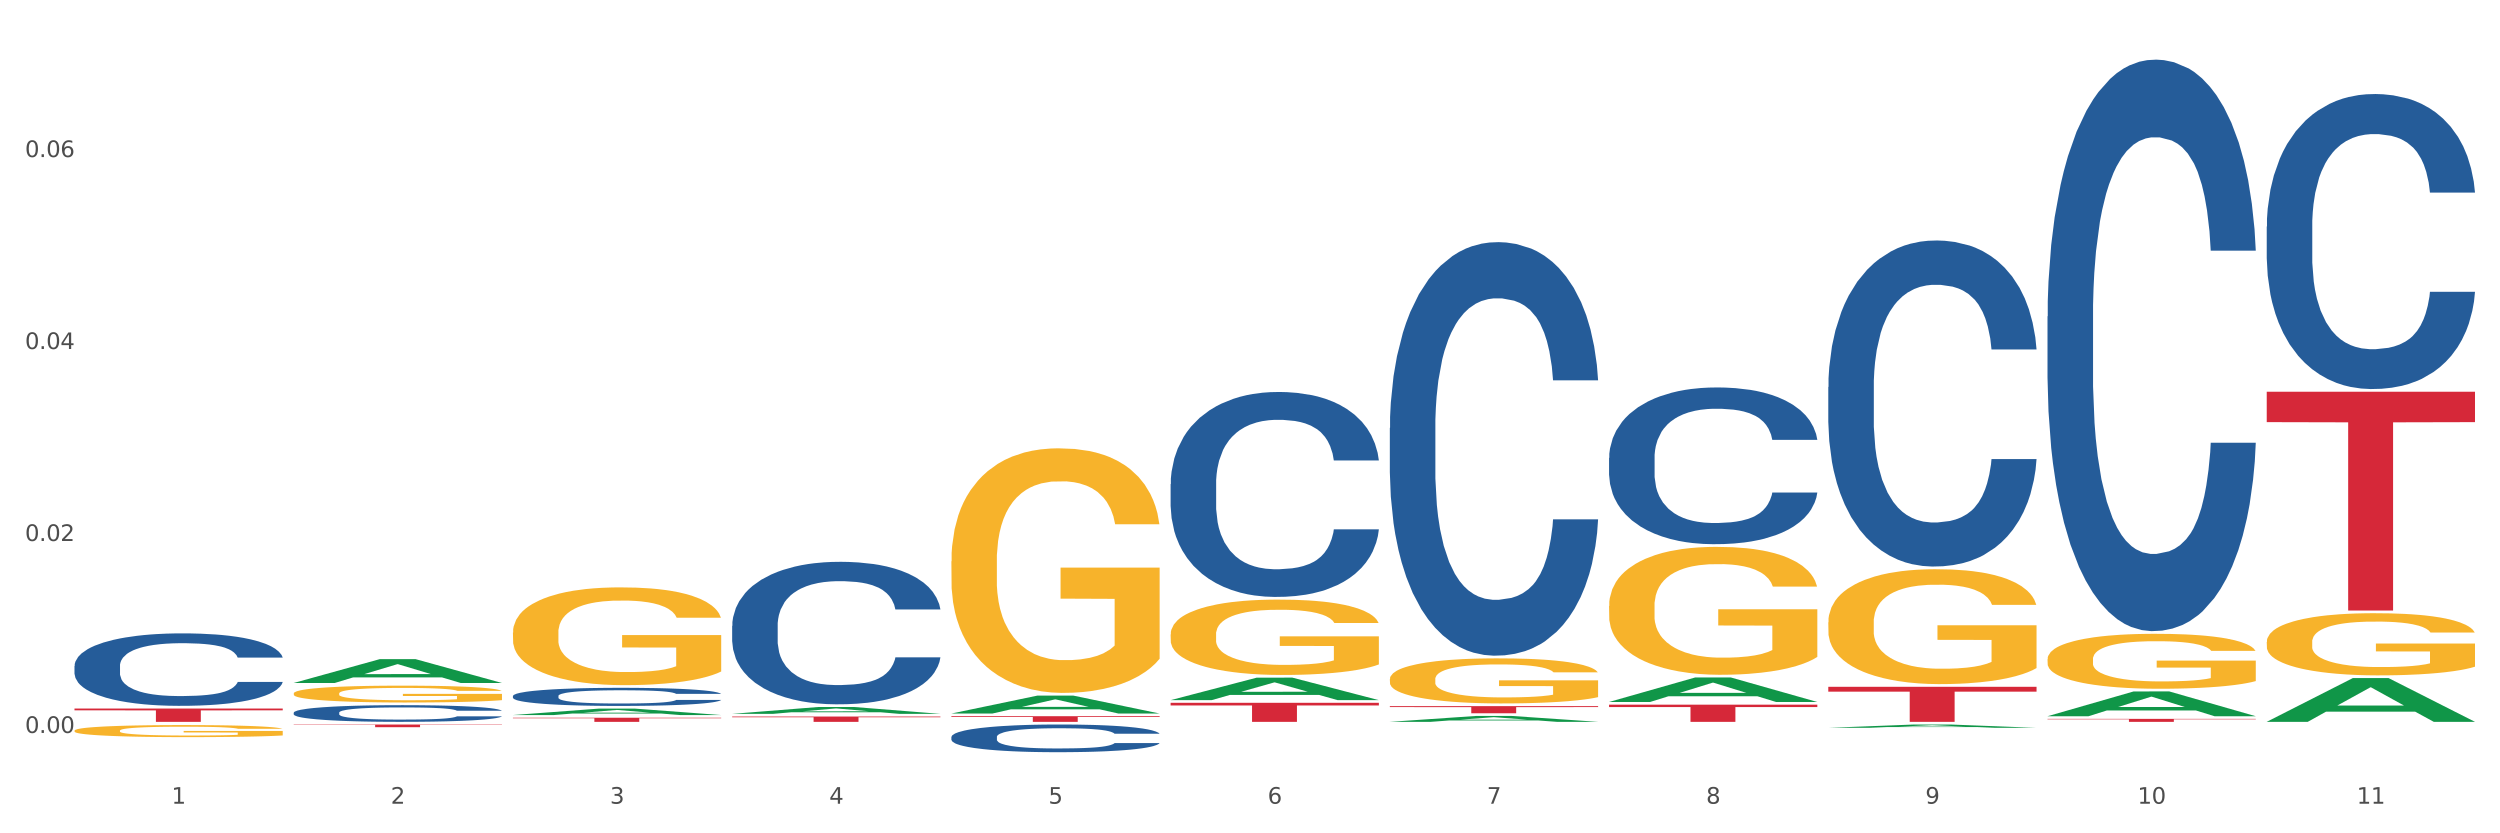 <?xml version="1.0" encoding="utf-8" standalone="no"?>
<!DOCTYPE svg PUBLIC "-//W3C//DTD SVG 1.1//EN"
  "http://www.w3.org/Graphics/SVG/1.1/DTD/svg11.dtd">
<svg xmlns:xlink="http://www.w3.org/1999/xlink" width="1080pt" height="360pt" viewBox="0 0 1080 360" xmlns="http://www.w3.org/2000/svg" version="1.1">
 <rect x="0" y="0" width="1080" height="360" fill="#333333" stroke="none"/>
 <defs>
  <style type="text/css">*{stroke-linejoin: round; stroke-linecap: butt}</style>
 </defs>
 <g id="figure_1">
  <g id="patch_1">
   <path d="M 0 360 
L 1080 360 
L 1080 0 
L 0 0 
z
" style="fill: #ffffff; stroke: #ffffff; stroke-linejoin: miter"/>
  </g>
  <g id="axes_1">
   <g id="matplotlib.axis_1">
    <g id="xtick_1">
     <g id="text_1">
      <!-- 1 -->
      <g style="fill: #4d4d4d" transform="translate(74.106 347.204) scale(0.096 -0.096)">
       <defs>
        <path id="DejaVuSans-31" d="M 794 531 
L 1825 531 
L 1825 4091 
L 703 3866 
L 703 4441 
L 1819 4666 
L 2450 4666 
L 2450 531 
L 3481 531 
L 3481 0 
L 794 0 
L 794 531 
z
" transform="scale(0.016)"/>
       </defs>
       <use xlink:href="#DejaVuSans-31"/>
      </g>
     </g>
    </g>
    <g id="xtick_2">
     <g id="text_2">
      <!-- 2 -->
      <g style="fill: #4d4d4d" transform="translate(168.812 347.204) scale(0.096 -0.096)">
       <defs>
        <path id="DejaVuSans-32" d="M 1228 531 
L 3431 531 
L 3431 0 
L 469 0 
L 469 531 
Q 828 903 1448 1529 
Q 2069 2156 2228 2338 
Q 2531 2678 2651 2914 
Q 2772 3150 2772 3378 
Q 2772 3750 2511 3984 
Q 2250 4219 1831 4219 
Q 1534 4219 1204 4116 
Q 875 4013 500 3803 
L 500 4441 
Q 881 4594 1212 4672 
Q 1544 4750 1819 4750 
Q 2544 4750 2975 4387 
Q 3406 4025 3406 3419 
Q 3406 3131 3298 2873 
Q 3191 2616 2906 2266 
Q 2828 2175 2409 1742 
Q 1991 1309 1228 531 
z
" transform="scale(0.016)"/>
       </defs>
       <use xlink:href="#DejaVuSans-32"/>
      </g>
     </g>
    </g>
    <g id="xtick_3">
     <g id="text_3">
      <!-- 3 -->
      <g style="fill: #4d4d4d" transform="translate(263.517 347.204) scale(0.096 -0.096)">
       <defs>
        <path id="DejaVuSans-33" d="M 2597 2516 
Q 3050 2419 3304 2112 
Q 3559 1806 3559 1356 
Q 3559 666 3084 287 
Q 2609 -91 1734 -91 
Q 1441 -91 1130 -33 
Q 819 25 488 141 
L 488 750 
Q 750 597 1062 519 
Q 1375 441 1716 441 
Q 2309 441 2620 675 
Q 2931 909 2931 1356 
Q 2931 1769 2642 2001 
Q 2353 2234 1838 2234 
L 1294 2234 
L 1294 2753 
L 1863 2753 
Q 2328 2753 2575 2939 
Q 2822 3125 2822 3475 
Q 2822 3834 2567 4026 
Q 2313 4219 1838 4219 
Q 1578 4219 1281 4162 
Q 984 4106 628 3988 
L 628 4550 
Q 988 4650 1302 4700 
Q 1616 4750 1894 4750 
Q 2613 4750 3031 4423 
Q 3450 4097 3450 3541 
Q 3450 3153 3228 2886 
Q 3006 2619 2597 2516 
z
" transform="scale(0.016)"/>
       </defs>
       <use xlink:href="#DejaVuSans-33"/>
      </g>
     </g>
    </g>
    <g id="xtick_4">
     <g id="text_4">
      <!-- 4 -->
      <g style="fill: #4d4d4d" transform="translate(358.223 347.204) scale(0.096 -0.096)">
       <defs>
        <path id="DejaVuSans-34" d="M 2419 4116 
L 825 1625 
L 2419 1625 
L 2419 4116 
z
M 2253 4666 
L 3047 4666 
L 3047 1625 
L 3713 1625 
L 3713 1100 
L 3047 1100 
L 3047 0 
L 2419 0 
L 2419 1100 
L 313 1100 
L 313 1709 
L 2253 4666 
z
" transform="scale(0.016)"/>
       </defs>
       <use xlink:href="#DejaVuSans-34"/>
      </g>
     </g>
    </g>
    <g id="xtick_5">
     <g id="text_5">
      <!-- 5 -->
      <g style="fill: #4d4d4d" transform="translate(452.928 347.204) scale(0.096 -0.096)">
       <defs>
        <path id="DejaVuSans-35" d="M 691 4666 
L 3169 4666 
L 3169 4134 
L 1269 4134 
L 1269 2991 
Q 1406 3038 1543 3061 
Q 1681 3084 1819 3084 
Q 2600 3084 3056 2656 
Q 3513 2228 3513 1497 
Q 3513 744 3044 326 
Q 2575 -91 1722 -91 
Q 1428 -91 1123 -41 
Q 819 9 494 109 
L 494 744 
Q 775 591 1075 516 
Q 1375 441 1709 441 
Q 2250 441 2565 725 
Q 2881 1009 2881 1497 
Q 2881 1984 2565 2268 
Q 2250 2553 1709 2553 
Q 1456 2553 1204 2497 
Q 953 2441 691 2322 
L 691 4666 
z
" transform="scale(0.016)"/>
       </defs>
       <use xlink:href="#DejaVuSans-35"/>
      </g>
     </g>
    </g>
    <g id="xtick_6">
     <g id="text_6">
      <!-- 6 -->
      <g style="fill: #4d4d4d" transform="translate(547.634 347.204) scale(0.096 -0.096)">
       <defs>
        <path id="DejaVuSans-36" d="M 2113 2584 
Q 1688 2584 1439 2293 
Q 1191 2003 1191 1497 
Q 1191 994 1439 701 
Q 1688 409 2113 409 
Q 2538 409 2786 701 
Q 3034 994 3034 1497 
Q 3034 2003 2786 2293 
Q 2538 2584 2113 2584 
z
M 3366 4563 
L 3366 3988 
Q 3128 4100 2886 4159 
Q 2644 4219 2406 4219 
Q 1781 4219 1451 3797 
Q 1122 3375 1075 2522 
Q 1259 2794 1537 2939 
Q 1816 3084 2150 3084 
Q 2853 3084 3261 2657 
Q 3669 2231 3669 1497 
Q 3669 778 3244 343 
Q 2819 -91 2113 -91 
Q 1303 -91 875 529 
Q 447 1150 447 2328 
Q 447 3434 972 4092 
Q 1497 4750 2381 4750 
Q 2619 4750 2861 4703 
Q 3103 4656 3366 4563 
z
" transform="scale(0.016)"/>
       </defs>
       <use xlink:href="#DejaVuSans-36"/>
      </g>
     </g>
    </g>
    <g id="xtick_7">
     <g id="text_7">
      <!-- 7 -->
      <g style="fill: #4d4d4d" transform="translate(642.339 347.204) scale(0.096 -0.096)">
       <defs>
        <path id="DejaVuSans-37" d="M 525 4666 
L 3525 4666 
L 3525 4397 
L 1831 0 
L 1172 0 
L 2766 4134 
L 525 4134 
L 525 4666 
z
" transform="scale(0.016)"/>
       </defs>
       <use xlink:href="#DejaVuSans-37"/>
      </g>
     </g>
    </g>
    <g id="xtick_8">
     <g id="text_8">
      <!-- 8 -->
      <g style="fill: #4d4d4d" transform="translate(737.044 347.204) scale(0.096 -0.096)">
       <defs>
        <path id="DejaVuSans-38" d="M 2034 2216 
Q 1584 2216 1326 1975 
Q 1069 1734 1069 1313 
Q 1069 891 1326 650 
Q 1584 409 2034 409 
Q 2484 409 2743 651 
Q 3003 894 3003 1313 
Q 3003 1734 2745 1975 
Q 2488 2216 2034 2216 
z
M 1403 2484 
Q 997 2584 770 2862 
Q 544 3141 544 3541 
Q 544 4100 942 4425 
Q 1341 4750 2034 4750 
Q 2731 4750 3128 4425 
Q 3525 4100 3525 3541 
Q 3525 3141 3298 2862 
Q 3072 2584 2669 2484 
Q 3125 2378 3379 2068 
Q 3634 1759 3634 1313 
Q 3634 634 3220 271 
Q 2806 -91 2034 -91 
Q 1263 -91 848 271 
Q 434 634 434 1313 
Q 434 1759 690 2068 
Q 947 2378 1403 2484 
z
M 1172 3481 
Q 1172 3119 1398 2916 
Q 1625 2713 2034 2713 
Q 2441 2713 2670 2916 
Q 2900 3119 2900 3481 
Q 2900 3844 2670 4047 
Q 2441 4250 2034 4250 
Q 1625 4250 1398 4047 
Q 1172 3844 1172 3481 
z
" transform="scale(0.016)"/>
       </defs>
       <use xlink:href="#DejaVuSans-38"/>
      </g>
     </g>
    </g>
    <g id="xtick_9">
     <g id="text_9">
      <!-- 9 -->
      <g style="fill: #4d4d4d" transform="translate(831.75 347.204) scale(0.096 -0.096)">
       <defs>
        <path id="DejaVuSans-39" d="M 703 97 
L 703 672 
Q 941 559 1184 500 
Q 1428 441 1663 441 
Q 2288 441 2617 861 
Q 2947 1281 2994 2138 
Q 2813 1869 2534 1725 
Q 2256 1581 1919 1581 
Q 1219 1581 811 2004 
Q 403 2428 403 3163 
Q 403 3881 828 4315 
Q 1253 4750 1959 4750 
Q 2769 4750 3195 4129 
Q 3622 3509 3622 2328 
Q 3622 1225 3098 567 
Q 2575 -91 1691 -91 
Q 1453 -91 1209 -44 
Q 966 3 703 97 
z
M 1959 2075 
Q 2384 2075 2632 2365 
Q 2881 2656 2881 3163 
Q 2881 3666 2632 3958 
Q 2384 4250 1959 4250 
Q 1534 4250 1286 3958 
Q 1038 3666 1038 3163 
Q 1038 2656 1286 2365 
Q 1534 2075 1959 2075 
z
" transform="scale(0.016)"/>
       </defs>
       <use xlink:href="#DejaVuSans-39"/>
      </g>
     </g>
    </g>
    <g id="xtick_10">
     <g id="text_10">
      <!-- 10 -->
      <g style="fill: #4d4d4d" transform="translate(923.401 347.204) scale(0.096 -0.096)">
       <defs>
        <path id="DejaVuSans-30" d="M 2034 4250 
Q 1547 4250 1301 3770 
Q 1056 3291 1056 2328 
Q 1056 1369 1301 889 
Q 1547 409 2034 409 
Q 2525 409 2770 889 
Q 3016 1369 3016 2328 
Q 3016 3291 2770 3770 
Q 2525 4250 2034 4250 
z
M 2034 4750 
Q 2819 4750 3233 4129 
Q 3647 3509 3647 2328 
Q 3647 1150 3233 529 
Q 2819 -91 2034 -91 
Q 1250 -91 836 529 
Q 422 1150 422 2328 
Q 422 3509 836 4129 
Q 1250 4750 2034 4750 
z
" transform="scale(0.016)"/>
       </defs>
       <use xlink:href="#DejaVuSans-31"/>
       <use xlink:href="#DejaVuSans-30" transform="translate(63.623 0)"/>
      </g>
     </g>
    </g>
    <g id="xtick_11">
     <g id="text_11">
      <!-- 11 -->
      <g style="fill: #4d4d4d" transform="translate(1018.107 347.204) scale(0.096 -0.096)">
       <use xlink:href="#DejaVuSans-31"/>
       <use xlink:href="#DejaVuSans-31" transform="translate(63.623 0)"/>
      </g>
     </g>
    </g>
    <g id="xtick_12"/>
    <g id="xtick_13"/>
    <g id="xtick_14"/>
    <g id="xtick_15"/>
    <g id="xtick_16"/>
    <g id="xtick_17"/>
    <g id="xtick_18"/>
    <g id="xtick_19"/>
    <g id="xtick_20"/>
    <g id="xtick_21"/>
   </g>
   <g id="matplotlib.axis_2">
    <g id="ytick_1">
     <g id="text_12">
      <!-- 0.00 -->
      <g style="fill: #4d4d4d" transform="translate(10.8 316.631) scale(0.096 -0.096)">
       <defs>
        <path id="DejaVuSans-2e" d="M 684 794 
L 1344 794 
L 1344 0 
L 684 0 
L 684 794 
z
" transform="scale(0.016)"/>
       </defs>
       <use xlink:href="#DejaVuSans-30"/>
       <use xlink:href="#DejaVuSans-2e" transform="translate(63.623 0)"/>
       <use xlink:href="#DejaVuSans-30" transform="translate(95.41 0)"/>
       <use xlink:href="#DejaVuSans-30" transform="translate(159.033 0)"/>
      </g>
     </g>
    </g>
    <g id="ytick_2">
     <g id="text_13">
      <!-- 0.02 -->
      <g style="fill: #4d4d4d" transform="translate(10.8 233.705) scale(0.096 -0.096)">
       <use xlink:href="#DejaVuSans-30"/>
       <use xlink:href="#DejaVuSans-2e" transform="translate(63.623 0)"/>
       <use xlink:href="#DejaVuSans-30" transform="translate(95.41 0)"/>
       <use xlink:href="#DejaVuSans-32" transform="translate(159.033 0)"/>
      </g>
     </g>
    </g>
    <g id="ytick_3">
     <g id="text_14">
      <!-- 0.04 -->
      <g style="fill: #4d4d4d" transform="translate(10.8 150.778) scale(0.096 -0.096)">
       <use xlink:href="#DejaVuSans-30"/>
       <use xlink:href="#DejaVuSans-2e" transform="translate(63.623 0)"/>
       <use xlink:href="#DejaVuSans-30" transform="translate(95.41 0)"/>
       <use xlink:href="#DejaVuSans-34" transform="translate(159.033 0)"/>
      </g>
     </g>
    </g>
    <g id="ytick_4">
     <g id="text_15">
      <!-- 0.06 -->
      <g style="fill: #4d4d4d" transform="translate(10.8 67.852) scale(0.096 -0.096)">
       <use xlink:href="#DejaVuSans-30"/>
       <use xlink:href="#DejaVuSans-2e" transform="translate(63.623 0)"/>
       <use xlink:href="#DejaVuSans-30" transform="translate(95.41 0)"/>
       <use xlink:href="#DejaVuSans-36" transform="translate(159.033 0)"/>
      </g>
     </g>
    </g>
    <g id="ytick_5"/>
    <g id="ytick_6"/>
    <g id="ytick_7"/>
    <g id="ytick_8"/>
   </g>
   <g id="PolyCollection_1">
    <path d="M 126.88 295.032 
L 126.973 295.022 
L 164.074 284.743 
L 179.471 284.733 
L 216.851 295.052 
L 199.042 295.052 
L 190.973 292.649 
L 152.666 292.649 
L 152.387 292.687 
L 144.596 295.052 
L 126.88 295.052 
L 126.88 295.032 
L 157.489 291.215 
L 186.15 291.205 
L 171.958 286.932 
L 171.773 286.913 
L 171.587 286.942 
L 157.396 291.205 
L 157.489 291.215 
L 126.88 295.032 
z
" clip-path="url(#p9f751ba316)" style="fill: #109648"/>
    <path d="M 410.997 242.497 
L 411.103 242.4 
L 411.103 238.926 
L 411.316 235.934 
L 412.378 228.697 
L 413.971 222.713 
L 415.14 219.529 
L 416.308 216.923 
L 417.689 214.318 
L 419.388 211.616 
L 422.469 207.659 
L 424.381 205.632 
L 426.718 203.509 
L 430.967 200.421 
L 434.047 198.684 
L 437.234 197.237 
L 442.439 195.499 
L 445.838 194.727 
L 449.449 194.148 
L 453.804 193.762 
L 457.097 193.666 
L 464.32 193.955 
L 470.481 194.824 
L 473.456 195.499 
L 477.28 196.657 
L 479.298 197.43 
L 482.591 198.974 
L 485.99 201 
L 488.327 202.737 
L 491.832 206.018 
L 494.488 209.299 
L 496.931 213.353 
L 498.205 216.151 
L 499.161 218.757 
L 500.011 221.748 
L 500.861 226.477 
L 481.741 226.477 
L 480.997 223.1 
L 479.829 219.915 
L 478.129 216.827 
L 476.642 214.897 
L 474.093 212.484 
L 471.756 210.94 
L 469.313 209.782 
L 466.339 208.817 
L 464.002 208.334 
L 460.709 207.948 
L 454.229 208.045 
L 449.874 208.817 
L 446.9 209.782 
L 444.988 210.651 
L 443.288 211.616 
L 441.376 212.967 
L 439.146 214.993 
L 437.552 216.827 
L 435.959 219.143 
L 434.684 221.459 
L 433.516 224.161 
L 432.56 227.056 
L 431.816 230.048 
L 431.179 233.715 
L 430.648 239.795 
L 430.648 253.016 
L 430.86 256.007 
L 431.392 259.964 
L 432.029 262.956 
L 433.091 266.526 
L 434.047 268.939 
L 435.853 272.413 
L 437.871 275.308 
L 439.464 277.142 
L 441.058 278.686 
L 443.82 280.809 
L 446.9 282.546 
L 449.556 283.607 
L 453.167 284.572 
L 455.61 284.958 
L 457.735 285.151 
L 462.94 285.151 
L 466.657 284.862 
L 470.8 284.186 
L 473.987 283.318 
L 476.642 282.256 
L 479.616 280.519 
L 481.528 278.879 
L 481.528 258.709 
L 458.16 258.613 
L 458.16 245.199 
L 500.967 245.199 
L 500.967 284.572 
L 499.161 286.599 
L 497.143 288.433 
L 495.019 290.073 
L 491.832 292.1 
L 488.008 294.03 
L 484.609 295.381 
L 480.997 296.539 
L 476.748 297.6 
L 471.225 298.565 
L 467.826 298.951 
L 463.577 299.241 
L 458.584 299.337 
L 454.229 299.144 
L 449.98 298.662 
L 445.519 297.793 
L 441.164 296.539 
L 437.871 295.284 
L 434.578 293.74 
L 431.073 291.714 
L 428.311 289.784 
L 426.187 288.047 
L 423.85 285.827 
L 421.3 282.932 
L 419.388 280.326 
L 417.689 277.624 
L 415.883 274.15 
L 414.608 271.158 
L 413.334 267.395 
L 412.59 264.596 
L 411.74 260.253 
L 411.103 254.174 
L 410.997 242.497 
z
" clip-path="url(#p9f751ba316)" style="fill: #f7b32b"/>
    <path d="M 505.702 274.072 
L 505.809 274.042 
L 505.809 272.972 
L 506.021 272.05 
L 507.083 269.82 
L 508.677 267.976 
L 509.845 266.995 
L 511.014 266.192 
L 512.394 265.389 
L 514.094 264.557 
L 517.174 263.338 
L 519.086 262.713 
L 521.423 262.059 
L 525.672 261.108 
L 528.753 260.572 
L 531.939 260.126 
L 537.144 259.591 
L 540.543 259.353 
L 544.155 259.175 
L 548.51 259.056 
L 551.803 259.026 
L 559.026 259.115 
L 565.187 259.383 
L 568.161 259.591 
L 571.985 259.948 
L 574.003 260.186 
L 577.296 260.662 
L 580.695 261.286 
L 583.032 261.821 
L 586.537 262.832 
L 589.193 263.843 
L 591.636 265.092 
L 592.911 265.954 
L 593.867 266.757 
L 594.717 267.679 
L 595.566 269.136 
L 576.446 269.136 
L 575.703 268.095 
L 574.534 267.114 
L 572.835 266.163 
L 571.348 265.568 
L 568.798 264.824 
L 566.461 264.349 
L 564.018 263.992 
L 561.044 263.694 
L 558.707 263.546 
L 555.414 263.427 
L 548.935 263.457 
L 544.58 263.694 
L 541.606 263.992 
L 539.694 264.259 
L 537.994 264.557 
L 536.082 264.973 
L 533.851 265.598 
L 532.258 266.163 
L 530.665 266.876 
L 529.39 267.59 
L 528.222 268.422 
L 527.266 269.314 
L 526.522 270.236 
L 525.885 271.366 
L 525.354 273.239 
L 525.354 277.313 
L 525.566 278.235 
L 526.097 279.454 
L 526.734 280.376 
L 527.797 281.476 
L 528.753 282.219 
L 530.558 283.29 
L 532.577 284.182 
L 534.17 284.747 
L 535.763 285.223 
L 538.525 285.877 
L 541.606 286.412 
L 544.261 286.739 
L 547.873 287.037 
L 550.316 287.156 
L 552.44 287.215 
L 557.645 287.215 
L 561.363 287.126 
L 565.505 286.918 
L 568.692 286.65 
L 571.348 286.323 
L 574.322 285.788 
L 576.234 285.282 
L 576.234 279.068 
L 552.865 279.038 
L 552.865 274.905 
L 595.673 274.905 
L 595.673 287.037 
L 593.867 287.661 
L 591.849 288.226 
L 589.724 288.731 
L 586.537 289.356 
L 582.713 289.951 
L 579.314 290.367 
L 575.703 290.724 
L 571.454 291.051 
L 565.93 291.348 
L 562.531 291.467 
L 558.282 291.556 
L 553.29 291.586 
L 548.935 291.527 
L 544.686 291.378 
L 540.225 291.11 
L 535.87 290.724 
L 532.577 290.337 
L 529.284 289.861 
L 525.778 289.237 
L 523.017 288.642 
L 520.892 288.107 
L 518.555 287.423 
L 516.006 286.531 
L 514.094 285.728 
L 512.394 284.896 
L 510.589 283.825 
L 509.314 282.903 
L 508.039 281.744 
L 507.296 280.881 
L 506.446 279.543 
L 505.809 277.67 
L 505.702 274.072 
z
" clip-path="url(#p9f751ba316)" style="fill: #f7b32b"/>
    <path d="M 600.408 293.409 
L 600.514 293.392 
L 600.514 292.751 
L 600.727 292.2 
L 601.789 290.866 
L 603.382 289.763 
L 604.551 289.176 
L 605.719 288.695 
L 607.1 288.215 
L 608.799 287.717 
L 611.88 286.988 
L 613.792 286.614 
L 616.129 286.223 
L 620.378 285.654 
L 623.458 285.333 
L 626.645 285.067 
L 631.85 284.746 
L 635.249 284.604 
L 638.86 284.497 
L 643.215 284.426 
L 646.508 284.408 
L 653.731 284.462 
L 659.892 284.622 
L 662.867 284.746 
L 666.691 284.96 
L 668.709 285.102 
L 672.002 285.387 
L 675.401 285.76 
L 677.738 286.081 
L 681.243 286.685 
L 683.899 287.29 
L 686.342 288.037 
L 687.616 288.553 
L 688.572 289.033 
L 689.422 289.585 
L 690.272 290.456 
L 671.152 290.456 
L 670.408 289.834 
L 669.24 289.247 
L 667.54 288.678 
L 666.053 288.322 
L 663.504 287.877 
L 661.167 287.593 
L 658.724 287.379 
L 655.75 287.201 
L 653.413 287.112 
L 650.12 287.041 
L 643.64 287.059 
L 639.285 287.201 
L 636.311 287.379 
L 634.399 287.539 
L 632.699 287.717 
L 630.787 287.966 
L 628.557 288.34 
L 626.963 288.678 
L 625.37 289.105 
L 624.095 289.531 
L 622.927 290.03 
L 621.971 290.563 
L 621.227 291.115 
L 620.59 291.791 
L 620.059 292.911 
L 620.059 295.348 
L 620.271 295.9 
L 620.803 296.629 
L 621.44 297.18 
L 622.502 297.839 
L 623.458 298.283 
L 625.264 298.924 
L 627.282 299.457 
L 628.875 299.795 
L 630.469 300.08 
L 633.231 300.471 
L 636.311 300.791 
L 638.967 300.987 
L 642.578 301.165 
L 645.021 301.236 
L 647.146 301.272 
L 652.351 301.272 
L 656.068 301.218 
L 660.211 301.094 
L 663.398 300.934 
L 666.053 300.738 
L 669.027 300.418 
L 670.939 300.115 
L 670.939 296.398 
L 647.571 296.38 
L 647.571 293.907 
L 690.378 293.907 
L 690.378 301.165 
L 688.572 301.539 
L 686.554 301.877 
L 684.43 302.179 
L 681.243 302.552 
L 677.419 302.908 
L 674.02 303.157 
L 670.408 303.371 
L 666.159 303.566 
L 660.636 303.744 
L 657.237 303.815 
L 652.988 303.869 
L 647.995 303.887 
L 643.64 303.851 
L 639.391 303.762 
L 634.93 303.602 
L 630.575 303.371 
L 627.282 303.14 
L 623.989 302.855 
L 620.484 302.481 
L 617.722 302.126 
L 615.598 301.805 
L 613.261 301.396 
L 610.711 300.863 
L 608.799 300.382 
L 607.1 299.884 
L 605.294 299.244 
L 604.019 298.692 
L 602.745 297.999 
L 602.001 297.483 
L 601.151 296.682 
L 600.514 295.562 
L 600.408 293.409 
z
" clip-path="url(#p9f751ba316)" style="fill: #f7b32b"/>
    <path d="M 695.113 261.782 
L 695.22 261.732 
L 695.22 259.915 
L 695.432 258.35 
L 696.494 254.565 
L 698.088 251.435 
L 699.256 249.77 
L 700.424 248.407 
L 701.805 247.044 
L 703.505 245.631 
L 706.585 243.562 
L 708.497 242.502 
L 710.834 241.392 
L 715.083 239.776 
L 718.164 238.868 
L 721.35 238.111 
L 726.555 237.202 
L 729.954 236.799 
L 733.566 236.496 
L 737.921 236.294 
L 741.214 236.243 
L 748.437 236.395 
L 754.598 236.849 
L 757.572 237.202 
L 761.396 237.808 
L 763.414 238.212 
L 766.707 239.019 
L 770.106 240.079 
L 772.443 240.988 
L 775.948 242.704 
L 778.604 244.42 
L 781.047 246.54 
L 782.322 248.003 
L 783.278 249.366 
L 784.128 250.931 
L 784.977 253.404 
L 765.857 253.404 
L 765.114 251.637 
L 763.945 249.972 
L 762.246 248.357 
L 760.759 247.347 
L 758.209 246.085 
L 755.872 245.278 
L 753.429 244.672 
L 750.455 244.167 
L 748.118 243.915 
L 744.825 243.713 
L 738.346 243.764 
L 733.991 244.167 
L 731.016 244.672 
L 729.104 245.126 
L 727.405 245.631 
L 725.493 246.338 
L 723.262 247.398 
L 721.669 248.357 
L 720.076 249.568 
L 718.801 250.779 
L 717.632 252.192 
L 716.676 253.707 
L 715.933 255.271 
L 715.296 257.189 
L 714.764 260.369 
L 714.764 267.284 
L 714.977 268.848 
L 715.508 270.917 
L 716.145 272.482 
L 717.208 274.35 
L 718.164 275.611 
L 719.969 277.428 
L 721.988 278.942 
L 723.581 279.901 
L 725.174 280.709 
L 727.936 281.819 
L 731.016 282.728 
L 733.672 283.283 
L 737.284 283.788 
L 739.727 283.99 
L 741.851 284.091 
L 747.056 284.091 
L 750.774 283.939 
L 754.916 283.586 
L 758.103 283.132 
L 760.759 282.576 
L 763.733 281.668 
L 765.645 280.81 
L 765.645 270.261 
L 742.276 270.211 
L 742.276 263.195 
L 785.084 263.195 
L 785.084 283.788 
L 783.278 284.848 
L 781.26 285.807 
L 779.135 286.665 
L 775.948 287.725 
L 772.124 288.734 
L 768.725 289.441 
L 765.114 290.046 
L 760.865 290.601 
L 755.341 291.106 
L 751.942 291.308 
L 747.693 291.459 
L 742.701 291.51 
L 738.346 291.409 
L 734.097 291.157 
L 729.636 290.702 
L 725.28 290.046 
L 721.988 289.39 
L 718.695 288.583 
L 715.189 287.523 
L 712.428 286.513 
L 710.303 285.605 
L 707.966 284.444 
L 705.417 282.93 
L 703.505 281.567 
L 701.805 280.154 
L 700 278.337 
L 698.725 276.772 
L 697.45 274.804 
L 696.707 273.34 
L 695.857 271.069 
L 695.22 267.889 
L 695.113 261.782 
z
" clip-path="url(#p9f751ba316)" style="fill: #f7b32b"/>
    <path d="M 789.819 268.836 
L 789.925 268.791 
L 789.925 267.159 
L 790.138 265.754 
L 791.2 262.354 
L 792.793 259.543 
L 793.962 258.047 
L 795.13 256.823 
L 796.511 255.599 
L 798.21 254.33 
L 801.291 252.471 
L 803.203 251.519 
L 805.54 250.521 
L 809.789 249.071 
L 812.869 248.255 
L 816.056 247.575 
L 821.261 246.759 
L 824.66 246.396 
L 828.271 246.124 
L 832.626 245.943 
L 835.919 245.897 
L 843.142 246.033 
L 849.303 246.441 
L 852.277 246.759 
L 856.101 247.303 
L 858.12 247.665 
L 861.413 248.391 
L 864.812 249.343 
L 867.149 250.159 
L 870.654 251.7 
L 873.309 253.241 
L 875.753 255.146 
L 877.027 256.46 
L 877.983 257.684 
L 878.833 259.09 
L 879.683 261.311 
L 860.563 261.311 
L 859.819 259.724 
L 858.651 258.228 
L 856.951 256.778 
L 855.464 255.871 
L 852.915 254.738 
L 850.578 254.012 
L 848.135 253.468 
L 845.161 253.015 
L 842.824 252.788 
L 839.531 252.607 
L 833.051 252.652 
L 828.696 253.015 
L 825.722 253.468 
L 823.81 253.876 
L 822.11 254.33 
L 820.198 254.964 
L 817.968 255.916 
L 816.374 256.778 
L 814.781 257.866 
L 813.506 258.954 
L 812.338 260.223 
L 811.382 261.583 
L 810.638 262.988 
L 810.001 264.711 
L 809.47 267.567 
L 809.47 273.778 
L 809.682 275.183 
L 810.213 277.042 
L 810.851 278.447 
L 811.913 280.125 
L 812.869 281.258 
L 814.675 282.89 
L 816.693 284.25 
L 818.286 285.111 
L 819.88 285.837 
L 822.641 286.834 
L 825.722 287.65 
L 828.377 288.149 
L 831.989 288.602 
L 834.432 288.783 
L 836.557 288.874 
L 841.761 288.874 
L 845.479 288.738 
L 849.622 288.421 
L 852.809 288.013 
L 855.464 287.514 
L 858.438 286.698 
L 860.35 285.927 
L 860.35 276.452 
L 836.981 276.407 
L 836.981 270.106 
L 879.789 270.106 
L 879.789 288.602 
L 877.983 289.554 
L 875.965 290.415 
L 873.841 291.186 
L 870.654 292.138 
L 866.83 293.045 
L 863.431 293.679 
L 859.819 294.223 
L 855.57 294.722 
L 850.047 295.175 
L 846.648 295.357 
L 842.399 295.493 
L 837.406 295.538 
L 833.051 295.447 
L 828.802 295.221 
L 824.341 294.813 
L 819.986 294.223 
L 816.693 293.634 
L 813.4 292.909 
L 809.895 291.957 
L 807.133 291.05 
L 805.009 290.234 
L 802.672 289.191 
L 800.122 287.831 
L 798.21 286.607 
L 796.511 285.338 
L 794.705 283.706 
L 793.43 282.301 
L 792.156 280.533 
L 791.412 279.218 
L 790.562 277.178 
L 789.925 274.322 
L 789.819 268.836 
z
" clip-path="url(#p9f751ba316)" style="fill: #f7b32b"/>
    <path d="M 884.524 284.776 
L 884.631 284.754 
L 884.631 283.974 
L 884.843 283.302 
L 885.905 281.676 
L 887.499 280.332 
L 888.667 279.616 
L 889.835 279.031 
L 891.216 278.445 
L 892.916 277.838 
L 895.996 276.95 
L 897.908 276.494 
L 900.245 276.017 
L 904.494 275.324 
L 907.575 274.934 
L 910.761 274.608 
L 915.966 274.218 
L 919.365 274.045 
L 922.977 273.915 
L 927.332 273.828 
L 930.625 273.806 
L 937.848 273.871 
L 944.009 274.066 
L 946.983 274.218 
L 950.807 274.478 
L 952.825 274.652 
L 956.118 274.999 
L 959.517 275.454 
L 961.854 275.844 
L 965.359 276.581 
L 968.015 277.318 
L 970.458 278.229 
L 971.733 278.857 
L 972.689 279.443 
L 973.539 280.115 
L 974.388 281.177 
L 955.268 281.177 
L 954.525 280.418 
L 953.356 279.703 
L 951.657 279.009 
L 950.17 278.576 
L 947.62 278.034 
L 945.283 277.687 
L 942.84 277.427 
L 939.866 277.21 
L 937.529 277.101 
L 934.236 277.015 
L 927.757 277.036 
L 923.402 277.21 
L 920.427 277.427 
L 918.515 277.622 
L 916.816 277.838 
L 914.904 278.142 
L 912.673 278.597 
L 911.08 279.009 
L 909.487 279.529 
L 908.212 280.05 
L 907.043 280.657 
L 906.087 281.307 
L 905.344 281.979 
L 904.707 282.803 
L 904.175 284.169 
L 904.175 287.139 
L 904.388 287.811 
L 904.919 288.7 
L 905.556 289.372 
L 906.619 290.174 
L 907.575 290.716 
L 909.38 291.496 
L 911.399 292.147 
L 912.992 292.558 
L 914.585 292.905 
L 917.347 293.382 
L 920.427 293.772 
L 923.083 294.011 
L 926.695 294.228 
L 929.138 294.314 
L 931.262 294.358 
L 936.467 294.358 
L 940.185 294.293 
L 944.327 294.141 
L 947.514 293.946 
L 950.17 293.707 
L 953.144 293.317 
L 955.056 292.949 
L 955.056 288.418 
L 931.687 288.396 
L 931.687 285.383 
L 974.495 285.383 
L 974.495 294.228 
L 972.689 294.683 
L 970.671 295.095 
L 968.546 295.463 
L 965.359 295.919 
L 961.535 296.352 
L 958.136 296.656 
L 954.525 296.916 
L 950.276 297.154 
L 944.752 297.371 
L 941.353 297.458 
L 937.104 297.523 
L 932.112 297.545 
L 927.757 297.501 
L 923.508 297.393 
L 919.047 297.198 
L 914.691 296.916 
L 911.399 296.634 
L 908.106 296.287 
L 904.6 295.832 
L 901.839 295.398 
L 899.714 295.008 
L 897.377 294.51 
L 894.828 293.859 
L 892.916 293.274 
L 891.216 292.667 
L 889.411 291.886 
L 888.136 291.214 
L 886.861 290.369 
L 886.118 289.74 
L 885.268 288.765 
L 884.631 287.399 
L 884.524 284.776 
z
" clip-path="url(#p9f751ba316)" style="fill: #f7b32b"/>
    <path d="M 979.23 277.317 
L 979.336 277.292 
L 979.336 276.409 
L 979.548 275.649 
L 980.611 273.81 
L 982.204 272.289 
L 983.372 271.48 
L 984.541 270.817 
L 985.922 270.155 
L 987.621 269.468 
L 990.702 268.463 
L 992.614 267.948 
L 994.951 267.408 
L 999.2 266.623 
L 1002.28 266.182 
L 1005.467 265.814 
L 1010.672 265.372 
L 1014.071 265.176 
L 1017.682 265.029 
L 1022.037 264.931 
L 1025.33 264.906 
L 1032.553 264.98 
L 1038.714 265.201 
L 1041.688 265.372 
L 1045.512 265.667 
L 1047.531 265.863 
L 1050.824 266.255 
L 1054.223 266.771 
L 1056.56 267.212 
L 1060.065 268.046 
L 1062.72 268.88 
L 1065.164 269.91 
L 1066.438 270.621 
L 1067.394 271.283 
L 1068.244 272.044 
L 1069.094 273.245 
L 1049.974 273.245 
L 1049.23 272.387 
L 1048.062 271.578 
L 1046.362 270.793 
L 1044.875 270.302 
L 1042.326 269.689 
L 1039.989 269.297 
L 1037.546 269.002 
L 1034.572 268.757 
L 1032.235 268.635 
L 1028.942 268.536 
L 1022.462 268.561 
L 1018.107 268.757 
L 1015.133 269.002 
L 1013.221 269.223 
L 1011.521 269.468 
L 1009.609 269.812 
L 1007.379 270.327 
L 1005.785 270.793 
L 1004.192 271.381 
L 1002.917 271.97 
L 1001.749 272.657 
L 1000.793 273.393 
L 1000.049 274.153 
L 999.412 275.085 
L 998.881 276.63 
L 998.881 279.99 
L 999.093 280.751 
L 999.624 281.756 
L 1000.262 282.516 
L 1001.324 283.424 
L 1002.28 284.037 
L 1004.086 284.92 
L 1006.104 285.656 
L 1007.697 286.122 
L 1009.291 286.514 
L 1012.052 287.054 
L 1015.133 287.495 
L 1017.788 287.765 
L 1021.4 288.01 
L 1023.843 288.109 
L 1025.968 288.158 
L 1031.172 288.158 
L 1034.89 288.084 
L 1039.033 287.912 
L 1042.22 287.692 
L 1044.875 287.422 
L 1047.849 286.98 
L 1049.761 286.563 
L 1049.761 281.437 
L 1026.392 281.413 
L 1026.392 278.004 
L 1069.2 278.004 
L 1069.2 288.01 
L 1067.394 288.525 
L 1065.376 288.991 
L 1063.252 289.408 
L 1060.065 289.923 
L 1056.241 290.414 
L 1052.842 290.757 
L 1049.23 291.052 
L 1044.981 291.321 
L 1039.458 291.567 
L 1036.059 291.665 
L 1031.81 291.738 
L 1026.817 291.763 
L 1022.462 291.714 
L 1018.213 291.591 
L 1013.752 291.371 
L 1009.397 291.052 
L 1006.104 290.733 
L 1002.811 290.34 
L 999.306 289.825 
L 996.544 289.335 
L 994.42 288.893 
L 992.083 288.329 
L 989.533 287.593 
L 987.621 286.931 
L 985.922 286.245 
L 984.116 285.362 
L 982.841 284.601 
L 981.567 283.645 
L 980.823 282.933 
L 979.973 281.83 
L 979.336 280.285 
L 979.23 277.317 
z
" clip-path="url(#p9f751ba316)" style="fill: #f7b32b"/>
    <path d="M 979.23 169.221 
L 1069.2 169.221 
L 1069.2 182.359 
L 1033.809 182.447 
L 1033.809 263.758 
L 1014.408 263.758 
L 1014.408 182.447 
L 979.23 182.359 
L 979.23 169.31 
L 979.23 169.221 
z
" clip-path="url(#p9f751ba316)" style="fill: #d62839"/>
    <path d="M 789.819 296.687 
L 879.789 296.687 
L 879.789 298.792 
L 844.398 298.806 
L 844.398 311.835 
L 824.997 311.835 
L 824.997 298.806 
L 789.819 298.792 
L 789.819 296.701 
L 789.819 296.687 
z
" clip-path="url(#p9f751ba316)" style="fill: #d62839"/>
    <path d="M 695.113 304.408 
L 785.084 304.408 
L 785.084 305.44 
L 749.692 305.447 
L 749.692 311.835 
L 730.291 311.835 
L 730.291 305.447 
L 695.113 305.44 
L 695.113 304.415 
L 695.113 304.408 
z
" clip-path="url(#p9f751ba316)" style="fill: #d62839"/>
    <path d="M 600.408 305.036 
L 690.378 305.036 
L 690.378 305.467 
L 654.987 305.47 
L 654.987 308.14 
L 635.586 308.14 
L 635.586 305.47 
L 600.408 305.467 
L 600.408 305.038 
L 600.408 305.036 
z
" clip-path="url(#p9f751ba316)" style="fill: #d62839"/>
    <path d="M 505.702 303.617 
L 595.673 303.617 
L 595.673 304.759 
L 560.281 304.767 
L 560.281 311.835 
L 540.88 311.835 
L 540.88 304.767 
L 505.702 304.759 
L 505.702 303.624 
L 505.702 303.617 
z
" clip-path="url(#p9f751ba316)" style="fill: #d62839"/>
    <path d="M 410.997 309.398 
L 500.967 309.398 
L 500.967 309.737 
L 465.576 309.739 
L 465.576 311.835 
L 446.175 311.835 
L 446.175 309.739 
L 410.997 309.737 
L 410.997 309.4 
L 410.997 309.398 
z
" clip-path="url(#p9f751ba316)" style="fill: #d62839"/>
    <path d="M 316.291 309.535 
L 406.262 309.535 
L 406.262 309.854 
L 370.871 309.857 
L 370.871 311.835 
L 351.469 311.835 
L 351.469 309.857 
L 316.291 309.854 
L 316.291 309.537 
L 316.291 309.535 
z
" clip-path="url(#p9f751ba316)" style="fill: #d62839"/>
    <path d="M 221.586 310.049 
L 311.556 310.049 
L 311.556 310.297 
L 276.165 310.299 
L 276.165 311.835 
L 256.764 311.835 
L 256.764 310.299 
L 221.586 310.297 
L 221.586 310.051 
L 221.586 310.049 
z
" clip-path="url(#p9f751ba316)" style="fill: #d62839"/>
    <path d="M 126.88 312.984 
L 216.851 312.984 
L 216.851 313.145 
L 181.46 313.146 
L 181.46 314.141 
L 162.058 314.141 
L 162.058 313.146 
L 126.88 313.145 
L 126.88 312.985 
L 126.88 312.984 
z
" clip-path="url(#p9f751ba316)" style="fill: #d62839"/>
    <path d="M 32.175 306.074 
L 122.145 306.074 
L 122.145 306.875 
L 86.754 306.88 
L 86.754 311.835 
L 67.353 311.835 
L 67.353 306.88 
L 32.175 306.875 
L 32.175 306.08 
L 32.175 306.074 
z
" clip-path="url(#p9f751ba316)" style="fill: #d62839"/>
    <path d="M 32.175 315.642 
L 32.281 315.637 
L 32.281 315.466 
L 32.494 315.318 
L 33.556 314.962 
L 35.149 314.667 
L 36.318 314.51 
L 37.486 314.381 
L 38.867 314.253 
L 40.567 314.12 
L 43.647 313.925 
L 45.559 313.825 
L 47.896 313.72 
L 52.145 313.568 
L 55.225 313.482 
L 58.412 313.411 
L 63.617 313.325 
L 67.016 313.287 
L 70.627 313.259 
L 74.983 313.24 
L 78.275 313.235 
L 85.499 313.249 
L 91.659 313.292 
L 94.634 313.325 
L 98.458 313.382 
L 100.476 313.42 
L 103.769 313.496 
L 107.168 313.596 
L 109.505 313.682 
L 113.01 313.844 
L 115.666 314.005 
L 118.109 314.205 
L 119.383 314.343 
L 120.339 314.472 
L 121.189 314.619 
L 122.039 314.852 
L 102.919 314.852 
L 102.175 314.686 
L 101.007 314.529 
L 99.307 314.377 
L 97.82 314.281 
L 95.271 314.162 
L 92.934 314.086 
L 90.491 314.029 
L 87.517 313.982 
L 85.18 313.958 
L 81.887 313.939 
L 75.407 313.944 
L 71.052 313.982 
L 68.078 314.029 
L 66.166 314.072 
L 64.467 314.12 
L 62.555 314.186 
L 60.324 314.286 
L 58.731 314.377 
L 57.137 314.491 
L 55.863 314.605 
L 54.694 314.738 
L 53.738 314.881 
L 52.995 315.028 
L 52.357 315.209 
L 51.826 315.509 
L 51.826 316.16 
L 52.039 316.308 
L 52.57 316.503 
L 53.207 316.65 
L 54.269 316.826 
L 55.225 316.945 
L 57.031 317.117 
L 59.049 317.259 
L 60.643 317.35 
L 62.236 317.426 
L 64.998 317.531 
L 68.078 317.616 
L 70.734 317.669 
L 74.345 317.716 
L 76.788 317.735 
L 78.913 317.745 
L 84.118 317.745 
L 87.835 317.73 
L 91.978 317.697 
L 95.165 317.654 
L 97.82 317.602 
L 100.795 317.516 
L 102.707 317.435 
L 102.707 316.441 
L 79.338 316.436 
L 79.338 315.775 
L 122.145 315.775 
L 122.145 317.716 
L 120.339 317.816 
L 118.321 317.906 
L 116.197 317.987 
L 113.01 318.087 
L 109.186 318.182 
L 105.787 318.249 
L 102.175 318.306 
L 97.927 318.358 
L 92.403 318.406 
L 89.004 318.425 
L 84.755 318.439 
L 79.763 318.444 
L 75.407 318.434 
L 71.159 318.411 
L 66.697 318.368 
L 62.342 318.306 
L 59.049 318.244 
L 55.756 318.168 
L 52.251 318.068 
L 49.489 317.973 
L 47.365 317.887 
L 45.028 317.778 
L 42.479 317.635 
L 40.567 317.507 
L 38.867 317.374 
L 37.061 317.202 
L 35.787 317.055 
L 34.512 316.869 
L 33.768 316.731 
L 32.919 316.517 
L 32.281 316.218 
L 32.175 315.642 
z
" clip-path="url(#p9f751ba316)" style="fill: #f7b32b"/>
    <path d="M 32.175 287.683 
L 32.281 287.655 
L 32.281 286.854 
L 32.6 285.767 
L 33.77 283.766 
L 35.259 282.25 
L 37.811 280.477 
L 39.194 279.734 
L 41.002 278.905 
L 44.724 277.561 
L 48.978 276.417 
L 51.956 275.788 
L 54.189 275.388 
L 59.187 274.673 
L 62.059 274.358 
L 65.036 274.101 
L 67.589 273.929 
L 71.843 273.729 
L 75.246 273.644 
L 79.181 273.615 
L 82.477 273.644 
L 86.838 273.758 
L 93.219 274.101 
L 95.665 274.301 
L 98.961 274.644 
L 102.365 275.102 
L 105.13 275.559 
L 108.32 276.217 
L 111.617 277.075 
L 114.807 278.161 
L 117.041 279.162 
L 118.848 280.22 
L 120.444 281.507 
L 121.613 282.908 
L 122.145 284.08 
L 102.684 284.08 
L 102.152 283.022 
L 101.088 281.879 
L 100.025 281.107 
L 98.855 280.477 
L 97.047 279.763 
L 95.452 279.305 
L 92.793 278.762 
L 90.347 278.419 
L 88.327 278.219 
L 85.881 278.047 
L 80.67 277.875 
L 76.947 277.875 
L 74.608 277.933 
L 71.736 278.076 
L 69.29 278.276 
L 66.419 278.619 
L 64.186 278.991 
L 61.952 279.477 
L 60.676 279.82 
L 58.762 280.449 
L 57.486 280.964 
L 55.784 281.85 
L 54.827 282.479 
L 53.126 284.109 
L 52.381 285.31 
L 52.062 286.139 
L 51.849 287.054 
L 51.849 291.515 
L 52.487 293.516 
L 53.019 294.374 
L 53.87 295.346 
L 55.465 296.604 
L 57.805 297.834 
L 60.251 298.72 
L 62.271 299.264 
L 64.186 299.664 
L 66.1 299.979 
L 68.44 300.264 
L 70.354 300.436 
L 73.225 300.608 
L 76.628 300.693 
L 79.287 300.693 
L 84.711 300.55 
L 87.157 300.407 
L 89.496 300.207 
L 92.049 299.893 
L 94.069 299.55 
L 95.239 299.292 
L 97.153 298.749 
L 98.642 298.177 
L 99.919 297.519 
L 100.769 296.948 
L 101.726 296.09 
L 102.471 295.118 
L 102.684 294.603 
L 122.145 294.603 
L 121.72 295.632 
L 120.975 296.633 
L 119.487 297.977 
L 118.317 298.749 
L 116.509 299.693 
L 114.595 300.493 
L 111.936 301.38 
L 109.49 302.037 
L 106.937 302.609 
L 104.172 303.124 
L 99.174 303.839 
L 97.366 304.039 
L 93.538 304.382 
L 90.56 304.582 
L 86.2 304.782 
L 81.733 304.897 
L 77.054 304.925 
L 72.906 304.868 
L 68.333 304.697 
L 65.462 304.525 
L 62.271 304.268 
L 58.549 303.867 
L 55.04 303.381 
L 51.743 302.809 
L 48.659 302.152 
L 45.788 301.408 
L 42.065 300.179 
L 39.3 298.978 
L 37.28 297.863 
L 35.897 296.919 
L 34.515 295.718 
L 33.77 294.889 
L 32.6 292.887 
L 32.175 291.029 
L 32.175 287.683 
z
" clip-path="url(#p9f751ba316)" style="fill: #255c99"/>
    <path d="M 126.88 307.868 
L 126.987 307.861 
L 126.987 307.677 
L 127.306 307.427 
L 128.476 306.967 
L 129.965 306.618 
L 132.517 306.21 
L 133.899 306.039 
L 135.707 305.848 
L 139.43 305.539 
L 143.683 305.276 
L 146.661 305.131 
L 148.894 305.039 
L 153.893 304.874 
L 156.764 304.802 
L 159.742 304.743 
L 162.294 304.703 
L 166.548 304.657 
L 169.951 304.638 
L 173.886 304.631 
L 177.183 304.638 
L 181.543 304.664 
L 187.924 304.743 
L 190.37 304.789 
L 193.667 304.868 
L 197.07 304.973 
L 199.835 305.078 
L 203.025 305.23 
L 206.322 305.427 
L 209.513 305.677 
L 211.746 305.907 
L 213.554 306.151 
L 215.149 306.447 
L 216.319 306.769 
L 216.851 307.039 
L 197.389 307.039 
L 196.857 306.796 
L 195.794 306.532 
L 194.73 306.355 
L 193.561 306.21 
L 191.753 306.045 
L 190.157 305.94 
L 187.499 305.815 
L 185.053 305.736 
L 183.032 305.69 
L 180.586 305.651 
L 175.375 305.611 
L 171.653 305.611 
L 169.313 305.624 
L 166.442 305.657 
L 163.996 305.703 
L 161.124 305.782 
L 158.891 305.868 
L 156.658 305.98 
L 155.382 306.059 
L 153.467 306.203 
L 152.191 306.322 
L 150.49 306.526 
L 149.533 306.671 
L 147.831 307.046 
L 147.087 307.322 
L 146.768 307.513 
L 146.555 307.723 
L 146.555 308.75 
L 147.193 309.21 
L 147.725 309.407 
L 148.575 309.631 
L 150.171 309.921 
L 152.51 310.204 
L 154.956 310.408 
L 156.977 310.533 
L 158.891 310.625 
L 160.805 310.697 
L 163.145 310.763 
L 165.059 310.802 
L 167.931 310.842 
L 171.334 310.861 
L 173.993 310.861 
L 179.416 310.829 
L 181.862 310.796 
L 184.202 310.75 
L 186.754 310.677 
L 188.775 310.598 
L 189.945 310.539 
L 191.859 310.414 
L 193.348 310.282 
L 194.624 310.131 
L 195.475 310 
L 196.432 309.802 
L 197.176 309.579 
L 197.389 309.46 
L 216.851 309.46 
L 216.425 309.697 
L 215.681 309.927 
L 214.192 310.236 
L 213.022 310.414 
L 211.214 310.631 
L 209.3 310.815 
L 206.641 311.019 
L 204.195 311.171 
L 201.643 311.302 
L 198.878 311.421 
L 193.88 311.585 
L 192.072 311.631 
L 188.243 311.71 
L 185.265 311.756 
L 180.905 311.802 
L 176.439 311.829 
L 171.759 311.835 
L 167.612 311.822 
L 163.039 311.783 
L 160.167 311.743 
L 156.977 311.684 
L 153.255 311.592 
L 149.745 311.48 
L 146.448 311.348 
L 143.364 311.197 
L 140.493 311.026 
L 136.771 310.743 
L 134.006 310.467 
L 131.985 310.21 
L 130.603 309.993 
L 129.22 309.717 
L 128.476 309.526 
L 127.306 309.065 
L 126.88 308.638 
L 126.88 307.868 
z
" clip-path="url(#p9f751ba316)" style="fill: #255c99"/>
    <path d="M 221.586 300.654 
L 221.692 300.647 
L 221.692 300.446 
L 222.011 300.175 
L 223.181 299.675 
L 224.67 299.296 
L 227.222 298.853 
L 228.605 298.667 
L 230.413 298.459 
L 234.135 298.124 
L 238.389 297.838 
L 241.367 297.68 
L 243.6 297.58 
L 248.598 297.402 
L 251.47 297.323 
L 254.447 297.259 
L 257 297.216 
L 261.254 297.166 
L 264.657 297.144 
L 268.592 297.137 
L 271.888 297.144 
L 276.249 297.173 
L 282.63 297.259 
L 285.076 297.309 
L 288.372 297.394 
L 291.775 297.509 
L 294.541 297.623 
L 297.731 297.788 
L 301.028 298.002 
L 304.218 298.274 
L 306.451 298.524 
L 308.259 298.788 
L 309.855 299.11 
L 311.024 299.46 
L 311.556 299.753 
L 292.095 299.753 
L 291.563 299.489 
L 290.499 299.203 
L 289.436 299.01 
L 288.266 298.853 
L 286.458 298.674 
L 284.863 298.56 
L 282.204 298.424 
L 279.758 298.338 
L 277.738 298.288 
L 275.292 298.245 
L 270.081 298.202 
L 266.358 298.202 
L 264.019 298.216 
L 261.147 298.252 
L 258.701 298.302 
L 255.83 298.388 
L 253.597 298.481 
L 251.363 298.602 
L 250.087 298.688 
L 248.173 298.845 
L 246.897 298.974 
L 245.195 299.196 
L 244.238 299.353 
L 242.536 299.76 
L 241.792 300.061 
L 241.473 300.268 
L 241.26 300.497 
L 241.26 301.612 
L 241.898 302.112 
L 242.43 302.326 
L 243.281 302.569 
L 244.876 302.884 
L 247.216 303.191 
L 249.662 303.413 
L 251.682 303.548 
L 253.597 303.649 
L 255.511 303.727 
L 257.851 303.799 
L 259.765 303.842 
L 262.636 303.884 
L 266.039 303.906 
L 268.698 303.906 
L 274.122 303.87 
L 276.568 303.834 
L 278.907 303.784 
L 281.46 303.706 
L 283.48 303.62 
L 284.65 303.556 
L 286.564 303.42 
L 288.053 303.277 
L 289.329 303.112 
L 290.18 302.97 
L 291.137 302.755 
L 291.882 302.512 
L 292.095 302.383 
L 311.556 302.383 
L 311.131 302.641 
L 310.386 302.891 
L 308.897 303.227 
L 307.728 303.42 
L 305.92 303.656 
L 304.005 303.856 
L 301.347 304.077 
L 298.901 304.242 
L 296.348 304.385 
L 293.583 304.513 
L 288.585 304.692 
L 286.777 304.742 
L 282.949 304.828 
L 279.971 304.878 
L 275.611 304.928 
L 271.144 304.957 
L 266.465 304.964 
L 262.317 304.949 
L 257.744 304.907 
L 254.873 304.864 
L 251.682 304.799 
L 247.96 304.699 
L 244.451 304.578 
L 241.154 304.435 
L 238.07 304.27 
L 235.198 304.085 
L 231.476 303.777 
L 228.711 303.477 
L 226.691 303.198 
L 225.308 302.962 
L 223.926 302.662 
L 223.181 302.455 
L 222.011 301.955 
L 221.586 301.49 
L 221.586 300.654 
z
" clip-path="url(#p9f751ba316)" style="fill: #255c99"/>
    <path d="M 316.291 270.365 
L 316.398 270.309 
L 316.398 268.735 
L 316.717 266.598 
L 317.887 262.662 
L 319.376 259.682 
L 321.928 256.196 
L 323.31 254.734 
L 325.118 253.104 
L 328.84 250.461 
L 333.094 248.212 
L 336.072 246.975 
L 338.305 246.188 
L 343.304 244.782 
L 346.175 244.164 
L 349.153 243.658 
L 351.705 243.32 
L 355.959 242.927 
L 359.362 242.758 
L 363.297 242.702 
L 366.594 242.758 
L 370.954 242.983 
L 377.335 243.658 
L 379.781 244.051 
L 383.078 244.726 
L 386.481 245.625 
L 389.246 246.525 
L 392.436 247.818 
L 395.733 249.505 
L 398.924 251.642 
L 401.157 253.61 
L 402.965 255.69 
L 404.56 258.22 
L 405.73 260.975 
L 406.262 263.281 
L 386.8 263.281 
L 386.268 261.2 
L 385.205 258.951 
L 384.141 257.433 
L 382.971 256.196 
L 381.164 254.79 
L 379.568 253.891 
L 376.91 252.823 
L 374.464 252.148 
L 372.443 251.754 
L 369.997 251.417 
L 364.786 251.079 
L 361.064 251.079 
L 358.724 251.192 
L 355.853 251.473 
L 353.407 251.867 
L 350.535 252.541 
L 348.302 253.272 
L 346.069 254.228 
L 344.793 254.903 
L 342.878 256.14 
L 341.602 257.152 
L 339.901 258.895 
L 338.944 260.132 
L 337.242 263.337 
L 336.498 265.698 
L 336.178 267.329 
L 335.966 269.128 
L 335.966 277.9 
L 336.604 281.836 
L 337.136 283.522 
L 337.986 285.434 
L 339.582 287.908 
L 341.921 290.326 
L 344.367 292.069 
L 346.388 293.137 
L 348.302 293.924 
L 350.216 294.543 
L 352.556 295.105 
L 354.47 295.442 
L 357.342 295.78 
L 360.745 295.948 
L 363.403 295.948 
L 368.827 295.667 
L 371.273 295.386 
L 373.613 294.993 
L 376.165 294.374 
L 378.186 293.699 
L 379.356 293.193 
L 381.27 292.125 
L 382.759 291.001 
L 384.035 289.707 
L 384.886 288.583 
L 385.843 286.896 
L 386.587 284.984 
L 386.8 283.972 
L 406.262 283.972 
L 405.836 285.996 
L 405.092 287.964 
L 403.603 290.607 
L 402.433 292.125 
L 400.625 293.981 
L 398.711 295.555 
L 396.052 297.298 
L 393.606 298.591 
L 391.054 299.716 
L 388.289 300.728 
L 383.291 302.133 
L 381.483 302.527 
L 377.654 303.202 
L 374.676 303.595 
L 370.316 303.989 
L 365.849 304.214 
L 361.17 304.27 
L 357.023 304.158 
L 352.45 303.82 
L 349.578 303.483 
L 346.388 302.977 
L 342.666 302.19 
L 339.156 301.234 
L 335.859 300.109 
L 332.775 298.816 
L 329.904 297.354 
L 326.182 294.936 
L 323.417 292.575 
L 321.396 290.382 
L 320.014 288.527 
L 318.631 286.165 
L 317.887 284.534 
L 316.717 280.599 
L 316.291 276.944 
L 316.291 270.365 
z
" clip-path="url(#p9f751ba316)" style="fill: #255c99"/>
    <path d="M 410.997 318.36 
L 411.103 318.349 
L 411.103 318.043 
L 411.422 317.628 
L 412.592 316.863 
L 414.081 316.284 
L 416.633 315.607 
L 418.016 315.323 
L 419.824 315.006 
L 423.546 314.492 
L 427.8 314.055 
L 430.778 313.815 
L 433.011 313.662 
L 438.009 313.388 
L 440.881 313.268 
L 443.858 313.17 
L 446.411 313.104 
L 450.665 313.028 
L 454.068 312.995 
L 458.003 312.984 
L 461.299 312.995 
L 465.66 313.039 
L 472.041 313.17 
L 474.487 313.246 
L 477.783 313.377 
L 481.186 313.552 
L 483.951 313.727 
L 487.142 313.978 
L 490.439 314.306 
L 493.629 314.722 
L 495.862 315.104 
L 497.67 315.508 
L 499.266 316 
L 500.435 316.535 
L 500.967 316.983 
L 481.505 316.983 
L 480.974 316.579 
L 479.91 316.142 
L 478.847 315.847 
L 477.677 315.607 
L 475.869 315.333 
L 474.274 315.159 
L 471.615 314.951 
L 469.169 314.82 
L 467.149 314.743 
L 464.703 314.678 
L 459.491 314.612 
L 455.769 314.612 
L 453.43 314.634 
L 450.558 314.689 
L 448.112 314.765 
L 445.241 314.896 
L 443.008 315.038 
L 440.774 315.224 
L 439.498 315.355 
L 437.584 315.596 
L 436.308 315.792 
L 434.606 316.131 
L 433.649 316.372 
L 431.947 316.994 
L 431.203 317.453 
L 430.884 317.77 
L 430.671 318.12 
L 430.671 319.825 
L 431.309 320.589 
L 431.841 320.917 
L 432.692 321.289 
L 434.287 321.77 
L 436.627 322.24 
L 439.073 322.578 
L 441.093 322.786 
L 443.008 322.939 
L 444.922 323.059 
L 447.262 323.168 
L 449.176 323.234 
L 452.047 323.299 
L 455.45 323.332 
L 458.109 323.332 
L 463.533 323.278 
L 465.979 323.223 
L 468.318 323.146 
L 470.871 323.026 
L 472.891 322.895 
L 474.061 322.797 
L 475.975 322.589 
L 477.464 322.371 
L 478.74 322.119 
L 479.591 321.901 
L 480.548 321.573 
L 481.293 321.201 
L 481.505 321.005 
L 500.967 321.005 
L 500.542 321.398 
L 499.797 321.781 
L 498.308 322.294 
L 497.139 322.589 
L 495.331 322.95 
L 493.416 323.256 
L 490.758 323.595 
L 488.312 323.846 
L 485.759 324.064 
L 482.994 324.261 
L 477.996 324.534 
L 476.188 324.611 
L 472.36 324.742 
L 469.382 324.818 
L 465.022 324.895 
L 460.555 324.939 
L 455.876 324.95 
L 451.728 324.928 
L 447.155 324.862 
L 444.284 324.797 
L 441.093 324.698 
L 437.371 324.545 
L 433.862 324.359 
L 430.565 324.141 
L 427.481 323.89 
L 424.609 323.605 
L 420.887 323.136 
L 418.122 322.677 
L 416.102 322.25 
L 414.719 321.89 
L 413.337 321.431 
L 412.592 321.114 
L 411.422 320.349 
L 410.997 319.639 
L 410.997 318.36 
z
" clip-path="url(#p9f751ba316)" style="fill: #255c99"/>
    <path d="M 505.702 209.116 
L 505.809 209.035 
L 505.809 206.771 
L 506.128 203.698 
L 507.298 198.037 
L 508.786 193.752 
L 511.339 188.738 
L 512.721 186.635 
L 514.529 184.29 
L 518.251 180.49 
L 522.505 177.255 
L 525.483 175.476 
L 527.716 174.344 
L 532.715 172.322 
L 535.586 171.433 
L 538.564 170.705 
L 541.116 170.22 
L 545.37 169.654 
L 548.773 169.411 
L 552.708 169.33 
L 556.005 169.411 
L 560.365 169.735 
L 566.746 170.705 
L 569.192 171.271 
L 572.489 172.242 
L 575.892 173.535 
L 578.657 174.829 
L 581.847 176.689 
L 585.144 179.115 
L 588.335 182.188 
L 590.568 185.018 
L 592.376 188.01 
L 593.971 191.649 
L 595.141 195.611 
L 595.673 198.927 
L 576.211 198.927 
L 575.679 195.935 
L 574.616 192.7 
L 573.552 190.517 
L 572.382 188.738 
L 570.575 186.716 
L 568.979 185.422 
L 566.321 183.886 
L 563.875 182.916 
L 561.854 182.35 
L 559.408 181.864 
L 554.197 181.379 
L 550.475 181.379 
L 548.135 181.541 
L 545.264 181.945 
L 542.818 182.511 
L 539.946 183.482 
L 537.713 184.533 
L 535.48 185.908 
L 534.204 186.878 
L 532.289 188.657 
L 531.013 190.113 
L 529.312 192.619 
L 528.354 194.398 
L 526.653 199.008 
L 525.908 202.404 
L 525.589 204.749 
L 525.377 207.337 
L 525.377 219.952 
L 526.015 225.612 
L 526.547 228.038 
L 527.397 230.788 
L 528.993 234.346 
L 531.332 237.823 
L 533.778 240.33 
L 535.799 241.866 
L 537.713 242.998 
L 539.627 243.888 
L 541.967 244.696 
L 543.881 245.181 
L 546.753 245.667 
L 550.156 245.909 
L 552.814 245.909 
L 558.238 245.505 
L 560.684 245.101 
L 563.024 244.535 
L 565.576 243.645 
L 567.597 242.675 
L 568.767 241.947 
L 570.681 240.41 
L 572.17 238.793 
L 573.446 236.933 
L 574.297 235.316 
L 575.254 232.89 
L 575.998 230.141 
L 576.211 228.685 
L 595.673 228.685 
L 595.247 231.596 
L 594.503 234.426 
L 593.014 238.227 
L 591.844 240.41 
L 590.036 243.079 
L 588.122 245.343 
L 585.463 247.85 
L 583.017 249.71 
L 580.465 251.327 
L 577.7 252.783 
L 572.701 254.804 
L 570.894 255.37 
L 567.065 256.341 
L 564.087 256.907 
L 559.727 257.473 
L 555.26 257.796 
L 550.581 257.877 
L 546.434 257.715 
L 541.861 257.23 
L 538.989 256.745 
L 535.799 256.017 
L 532.077 254.885 
L 528.567 253.51 
L 525.27 251.893 
L 522.186 250.033 
L 519.315 247.931 
L 515.593 244.454 
L 512.828 241.057 
L 510.807 237.904 
L 509.425 235.235 
L 508.042 231.839 
L 507.298 229.494 
L 506.128 223.833 
L 505.702 218.577 
L 505.702 209.116 
z
" clip-path="url(#p9f751ba316)" style="fill: #255c99"/>
    <path d="M 600.408 184.874 
L 600.514 184.711 
L 600.514 180.143 
L 600.833 173.943 
L 602.003 162.521 
L 603.492 153.874 
L 606.044 143.758 
L 607.427 139.516 
L 609.235 134.784 
L 612.957 127.116 
L 617.211 120.589 
L 620.189 117 
L 622.422 114.716 
L 627.42 110.637 
L 630.292 108.842 
L 633.269 107.373 
L 635.822 106.395 
L 640.076 105.252 
L 643.479 104.763 
L 647.414 104.6 
L 650.71 104.763 
L 655.071 105.416 
L 661.451 107.373 
L 663.897 108.516 
L 667.194 110.474 
L 670.597 113.084 
L 673.362 115.695 
L 676.553 119.447 
L 679.85 124.342 
L 683.04 130.542 
L 685.273 136.253 
L 687.081 142.29 
L 688.677 149.632 
L 689.846 157.627 
L 690.378 164.316 
L 670.916 164.316 
L 670.385 158.279 
L 669.321 151.753 
L 668.258 147.348 
L 667.088 143.758 
L 665.28 139.679 
L 663.685 137.069 
L 661.026 133.968 
L 658.58 132.011 
L 656.559 130.868 
L 654.113 129.89 
L 648.902 128.911 
L 645.18 128.911 
L 642.841 129.237 
L 639.969 130.053 
L 637.523 131.195 
L 634.652 133.153 
L 632.419 135.274 
L 630.185 138.047 
L 628.909 140.005 
L 626.995 143.595 
L 625.719 146.532 
L 624.017 151.59 
L 623.06 155.179 
L 621.358 164.479 
L 620.614 171.332 
L 620.295 176.064 
L 620.082 181.285 
L 620.082 206.738 
L 620.72 218.159 
L 621.252 223.054 
L 622.103 228.601 
L 623.698 235.78 
L 626.038 242.796 
L 628.484 247.854 
L 630.504 250.954 
L 632.419 253.238 
L 634.333 255.033 
L 636.672 256.665 
L 638.587 257.643 
L 641.458 258.622 
L 644.861 259.112 
L 647.52 259.112 
L 652.944 258.296 
L 655.39 257.48 
L 657.729 256.338 
L 660.282 254.543 
L 662.302 252.586 
L 663.472 251.117 
L 665.386 248.017 
L 666.875 244.754 
L 668.151 241.001 
L 669.002 237.738 
L 669.959 232.843 
L 670.704 227.296 
L 670.916 224.359 
L 690.378 224.359 
L 689.953 230.233 
L 689.208 235.943 
L 687.719 243.612 
L 686.55 248.017 
L 684.742 253.401 
L 682.827 257.97 
L 680.169 263.028 
L 677.723 266.78 
L 675.17 270.044 
L 672.405 272.98 
L 667.407 277.059 
L 665.599 278.202 
L 661.771 280.159 
L 658.793 281.302 
L 654.433 282.444 
L 649.966 283.096 
L 645.287 283.26 
L 641.139 282.933 
L 636.566 281.954 
L 633.695 280.975 
L 630.504 279.507 
L 626.782 277.223 
L 623.273 274.449 
L 619.976 271.186 
L 616.892 267.433 
L 614.02 263.191 
L 610.298 256.175 
L 607.533 249.322 
L 605.513 242.959 
L 604.13 237.575 
L 602.748 230.722 
L 602.003 225.991 
L 600.833 214.569 
L 600.408 203.964 
L 600.408 184.874 
z
" clip-path="url(#p9f751ba316)" style="fill: #255c99"/>
    <path d="M 695.113 197.802 
L 695.22 197.74 
L 695.22 196.009 
L 695.539 193.659 
L 696.709 189.33 
L 698.197 186.052 
L 700.75 182.218 
L 702.132 180.61 
L 703.94 178.816 
L 707.662 175.909 
L 711.916 173.436 
L 714.894 172.075 
L 717.127 171.209 
L 722.126 169.663 
L 724.997 168.983 
L 727.975 168.426 
L 730.527 168.055 
L 734.781 167.622 
L 738.184 167.437 
L 742.119 167.375 
L 745.416 167.437 
L 749.776 167.684 
L 756.157 168.426 
L 758.603 168.859 
L 761.9 169.601 
L 765.303 170.591 
L 768.068 171.58 
L 771.258 173.003 
L 774.555 174.858 
L 777.746 177.208 
L 779.979 179.373 
L 781.787 181.661 
L 783.382 184.444 
L 784.552 187.474 
L 785.084 190.01 
L 765.622 190.01 
L 765.09 187.722 
L 764.027 185.248 
L 762.963 183.578 
L 761.793 182.218 
L 759.985 180.671 
L 758.39 179.682 
L 755.732 178.507 
L 753.286 177.765 
L 751.265 177.332 
L 748.819 176.961 
L 743.608 176.59 
L 739.886 176.59 
L 737.546 176.713 
L 734.675 177.023 
L 732.229 177.456 
L 729.357 178.198 
L 727.124 179.002 
L 724.891 180.053 
L 723.615 180.795 
L 721.7 182.156 
L 720.424 183.269 
L 718.723 185.186 
L 717.765 186.547 
L 716.064 190.072 
L 715.319 192.669 
L 715 194.463 
L 714.788 196.442 
L 714.788 206.089 
L 715.426 210.419 
L 715.958 212.274 
L 716.808 214.377 
L 718.404 217.098 
L 720.743 219.757 
L 723.189 221.674 
L 725.21 222.849 
L 727.124 223.715 
L 729.038 224.395 
L 731.378 225.014 
L 733.292 225.385 
L 736.164 225.756 
L 739.567 225.942 
L 742.225 225.942 
L 747.649 225.632 
L 750.095 225.323 
L 752.435 224.89 
L 754.987 224.21 
L 757.008 223.468 
L 758.178 222.911 
L 760.092 221.736 
L 761.581 220.499 
L 762.857 219.077 
L 763.708 217.84 
L 764.665 215.985 
L 765.409 213.882 
L 765.622 212.769 
L 785.084 212.769 
L 784.658 214.995 
L 783.914 217.16 
L 782.425 220.066 
L 781.255 221.736 
L 779.447 223.777 
L 777.533 225.509 
L 774.874 227.426 
L 772.428 228.848 
L 769.876 230.085 
L 767.111 231.198 
L 762.112 232.744 
L 760.305 233.177 
L 756.476 233.919 
L 753.498 234.352 
L 749.138 234.785 
L 744.671 235.033 
L 739.992 235.094 
L 735.845 234.971 
L 731.272 234.6 
L 728.4 234.229 
L 725.21 233.672 
L 721.488 232.806 
L 717.978 231.755 
L 714.681 230.518 
L 711.597 229.096 
L 708.726 227.488 
L 705.004 224.828 
L 702.239 222.231 
L 700.218 219.819 
L 698.836 217.778 
L 697.453 215.181 
L 696.709 213.387 
L 695.539 209.058 
L 695.113 205.038 
L 695.113 197.802 
z
" clip-path="url(#p9f751ba316)" style="fill: #255c99"/>
    <path d="M 789.819 167.178 
L 789.925 167.049 
L 789.925 163.447 
L 790.244 158.559 
L 791.414 149.554 
L 792.903 142.736 
L 795.455 134.76 
L 796.838 131.416 
L 798.646 127.685 
L 802.368 121.639 
L 806.622 116.493 
L 809.6 113.663 
L 811.833 111.862 
L 816.831 108.646 
L 819.703 107.231 
L 822.68 106.073 
L 825.233 105.302 
L 829.487 104.401 
L 832.89 104.015 
L 836.825 103.886 
L 840.121 104.015 
L 844.482 104.53 
L 850.862 106.073 
L 853.308 106.974 
L 856.605 108.518 
L 860.008 110.576 
L 862.773 112.634 
L 865.964 115.593 
L 869.261 119.452 
L 872.451 124.34 
L 874.684 128.843 
L 876.492 133.603 
L 878.087 139.391 
L 879.257 145.695 
L 879.789 150.969 
L 860.327 150.969 
L 859.796 146.209 
L 858.732 141.064 
L 857.669 137.59 
L 856.499 134.76 
L 854.691 131.544 
L 853.096 129.486 
L 850.437 127.042 
L 847.991 125.498 
L 845.97 124.598 
L 843.524 123.826 
L 838.313 123.054 
L 834.591 123.054 
L 832.252 123.311 
L 829.38 123.954 
L 826.934 124.855 
L 824.063 126.399 
L 821.83 128.071 
L 819.596 130.258 
L 818.32 131.802 
L 816.406 134.632 
L 815.13 136.947 
L 813.428 140.935 
L 812.471 143.765 
L 810.769 151.098 
L 810.025 156.501 
L 809.706 160.231 
L 809.493 164.348 
L 809.493 184.416 
L 810.131 193.421 
L 810.663 197.28 
L 811.514 201.654 
L 813.109 207.314 
L 815.449 212.845 
L 817.895 216.833 
L 819.915 219.278 
L 821.83 221.079 
L 823.744 222.494 
L 826.083 223.78 
L 827.998 224.552 
L 830.869 225.324 
L 834.272 225.71 
L 836.931 225.71 
L 842.355 225.066 
L 844.801 224.423 
L 847.14 223.523 
L 849.693 222.108 
L 851.713 220.564 
L 852.883 219.406 
L 854.797 216.962 
L 856.286 214.389 
L 857.562 211.43 
L 858.413 208.858 
L 859.37 204.998 
L 860.115 200.625 
L 860.327 198.309 
L 879.789 198.309 
L 879.364 202.94 
L 878.619 207.443 
L 877.13 213.489 
L 875.961 216.962 
L 874.153 221.207 
L 872.238 224.809 
L 869.58 228.797 
L 867.134 231.756 
L 864.581 234.329 
L 861.816 236.644 
L 856.818 239.86 
L 855.01 240.761 
L 851.181 242.304 
L 848.204 243.205 
L 843.843 244.105 
L 839.377 244.62 
L 834.698 244.748 
L 830.55 244.491 
L 825.977 243.719 
L 823.106 242.948 
L 819.915 241.79 
L 816.193 239.989 
L 812.684 237.802 
L 809.387 235.229 
L 806.303 232.27 
L 803.431 228.926 
L 799.709 223.394 
L 796.944 217.991 
L 794.924 212.974 
L 793.541 208.729 
L 792.158 203.326 
L 791.414 199.595 
L 790.244 190.591 
L 789.819 182.229 
L 789.819 167.178 
z
" clip-path="url(#p9f751ba316)" style="fill: #255c99"/>
    <path d="M 884.524 136.694 
L 884.631 136.469 
L 884.631 130.156 
L 884.95 121.587 
L 886.12 105.804 
L 887.608 93.854 
L 890.161 79.874 
L 891.543 74.012 
L 893.351 67.473 
L 897.073 56.875 
L 901.327 47.856 
L 904.305 42.896 
L 906.538 39.739 
L 911.537 34.102 
L 914.408 31.622 
L 917.386 29.593 
L 919.938 28.24 
L 924.192 26.661 
L 927.595 25.985 
L 931.53 25.759 
L 934.827 25.985 
L 939.187 26.887 
L 945.568 29.593 
L 948.014 31.171 
L 951.311 33.877 
L 954.714 37.484 
L 957.479 41.092 
L 960.669 46.278 
L 963.966 53.042 
L 967.157 61.61 
L 969.39 69.502 
L 971.198 77.845 
L 972.793 87.991 
L 973.963 99.04 
L 974.495 108.284 
L 955.033 108.284 
L 954.501 99.942 
L 953.438 90.922 
L 952.374 84.835 
L 951.204 79.874 
L 949.396 74.237 
L 947.801 70.63 
L 945.143 66.345 
L 942.697 63.64 
L 940.676 62.061 
L 938.23 60.709 
L 933.019 59.356 
L 929.297 59.356 
L 926.957 59.807 
L 924.086 60.934 
L 921.64 62.512 
L 918.768 65.218 
L 916.535 68.149 
L 914.302 71.982 
L 913.026 74.688 
L 911.111 79.649 
L 909.835 83.707 
L 908.134 90.697 
L 907.176 95.658 
L 905.475 108.51 
L 904.73 117.98 
L 904.411 124.519 
L 904.199 131.734 
L 904.199 166.908 
L 904.837 182.692 
L 905.368 189.456 
L 906.219 197.122 
L 907.814 207.043 
L 910.154 216.739 
L 912.6 223.729 
L 914.621 228.013 
L 916.535 231.169 
L 918.449 233.65 
L 920.789 235.905 
L 922.703 237.257 
L 925.575 238.61 
L 928.978 239.287 
L 931.636 239.287 
L 937.06 238.159 
L 939.506 237.032 
L 941.846 235.454 
L 944.398 232.973 
L 946.419 230.268 
L 947.589 228.238 
L 949.503 223.954 
L 950.992 219.445 
L 952.268 214.259 
L 953.119 209.749 
L 954.076 202.985 
L 954.82 195.319 
L 955.033 191.26 
L 974.495 191.26 
L 974.069 199.377 
L 973.325 207.269 
L 971.836 217.866 
L 970.666 223.954 
L 968.858 231.395 
L 966.944 237.708 
L 964.285 244.698 
L 961.839 249.884 
L 959.287 254.394 
L 956.522 258.452 
L 951.523 264.089 
L 949.715 265.668 
L 945.887 268.373 
L 942.909 269.952 
L 938.549 271.53 
L 934.082 272.432 
L 929.403 272.657 
L 925.256 272.206 
L 920.683 270.854 
L 917.811 269.501 
L 914.621 267.471 
L 910.899 264.315 
L 907.389 260.482 
L 904.092 255.972 
L 901.008 250.786 
L 898.137 244.924 
L 894.415 235.228 
L 891.65 225.758 
L 889.629 216.964 
L 888.246 209.524 
L 886.864 200.054 
L 886.12 193.515 
L 884.95 177.731 
L 884.524 163.075 
L 884.524 136.694 
z
" clip-path="url(#p9f751ba316)" style="fill: #255c99"/>
    <path d="M 979.23 97.883 
L 979.336 97.767 
L 979.336 94.508 
L 979.655 90.084 
L 980.825 81.936 
L 982.314 75.767 
L 984.866 68.55 
L 986.249 65.524 
L 988.057 62.148 
L 991.779 56.678 
L 996.033 52.022 
L 999.01 49.461 
L 1001.244 47.831 
L 1006.242 44.921 
L 1009.114 43.641 
L 1012.091 42.593 
L 1014.644 41.895 
L 1018.898 41.08 
L 1022.301 40.731 
L 1026.236 40.614 
L 1029.532 40.731 
L 1033.893 41.196 
L 1040.273 42.593 
L 1042.719 43.408 
L 1046.016 44.805 
L 1049.419 46.667 
L 1052.184 48.53 
L 1055.375 51.207 
L 1058.672 54.699 
L 1061.862 59.122 
L 1064.095 63.196 
L 1065.903 67.503 
L 1067.498 72.741 
L 1068.668 78.444 
L 1069.2 83.217 
L 1049.738 83.217 
L 1049.207 78.91 
L 1048.143 74.254 
L 1047.08 71.111 
L 1045.91 68.55 
L 1044.102 65.64 
L 1042.507 63.778 
L 1039.848 61.566 
L 1037.402 60.17 
L 1035.381 59.355 
L 1032.935 58.656 
L 1027.724 57.958 
L 1024.002 57.958 
L 1021.663 58.191 
L 1018.791 58.773 
L 1016.345 59.588 
L 1013.474 60.984 
L 1011.24 62.498 
L 1009.007 64.476 
L 1007.731 65.873 
L 1005.817 68.434 
L 1004.541 70.529 
L 1002.839 74.138 
L 1001.882 76.698 
L 1000.18 83.333 
L 999.436 88.222 
L 999.117 91.598 
L 998.904 95.322 
L 998.904 113.481 
L 999.542 121.629 
L 1000.074 125.121 
L 1000.925 129.078 
L 1002.52 134.2 
L 1004.86 139.205 
L 1007.306 142.813 
L 1009.326 145.025 
L 1011.24 146.655 
L 1013.155 147.935 
L 1015.494 149.099 
L 1017.409 149.797 
L 1020.28 150.496 
L 1023.683 150.845 
L 1026.342 150.845 
L 1031.766 150.263 
L 1034.212 149.681 
L 1036.551 148.866 
L 1039.104 147.586 
L 1041.124 146.189 
L 1042.294 145.141 
L 1044.208 142.93 
L 1045.697 140.602 
L 1046.973 137.925 
L 1047.824 135.597 
L 1048.781 132.105 
L 1049.526 128.147 
L 1049.738 126.052 
L 1069.2 126.052 
L 1068.775 130.242 
L 1068.03 134.316 
L 1066.541 139.787 
L 1065.371 142.93 
L 1063.564 146.771 
L 1061.649 150.03 
L 1058.991 153.639 
L 1056.545 156.316 
L 1053.992 158.644 
L 1051.227 160.739 
L 1046.229 163.649 
L 1044.421 164.464 
L 1040.592 165.861 
L 1037.615 166.675 
L 1033.254 167.49 
L 1028.788 167.956 
L 1024.109 168.072 
L 1019.961 167.839 
L 1015.388 167.141 
L 1012.517 166.443 
L 1009.326 165.395 
L 1005.604 163.765 
L 1002.095 161.787 
L 998.798 159.459 
L 995.714 156.781 
L 992.842 153.755 
L 989.12 148.75 
L 986.355 143.861 
L 984.334 139.321 
L 982.952 135.48 
L 981.569 130.591 
L 980.825 127.216 
L 979.655 119.068 
L 979.23 111.502 
L 979.23 97.883 
z
" clip-path="url(#p9f751ba316)" style="fill: #255c99"/>
    <path d="M 221.586 273.265 
L 221.692 273.227 
L 221.692 271.838 
L 221.905 270.642 
L 222.967 267.749 
L 224.56 265.357 
L 225.729 264.084 
L 226.897 263.042 
L 228.278 262 
L 229.978 260.92 
L 233.058 259.338 
L 234.97 258.528 
L 237.307 257.679 
L 241.556 256.445 
L 244.636 255.751 
L 247.823 255.172 
L 253.028 254.477 
L 256.427 254.169 
L 260.038 253.937 
L 264.394 253.783 
L 267.686 253.744 
L 274.91 253.86 
L 281.07 254.207 
L 284.045 254.477 
L 287.869 254.94 
L 289.887 255.249 
L 293.18 255.866 
L 296.579 256.676 
L 298.916 257.371 
L 302.421 258.683 
L 305.077 259.994 
L 307.52 261.615 
L 308.794 262.733 
L 309.75 263.775 
L 310.6 264.971 
L 311.45 266.861 
L 292.33 266.861 
L 291.586 265.511 
L 290.418 264.238 
L 288.718 263.003 
L 287.231 262.232 
L 284.682 261.267 
L 282.345 260.65 
L 279.902 260.187 
L 276.928 259.801 
L 274.591 259.608 
L 271.298 259.454 
L 264.818 259.493 
L 260.463 259.801 
L 257.489 260.187 
L 255.577 260.534 
L 253.878 260.92 
L 251.966 261.46 
L 249.735 262.27 
L 248.142 263.003 
L 246.548 263.929 
L 245.274 264.855 
L 244.105 265.935 
L 243.149 267.093 
L 242.406 268.289 
L 241.768 269.755 
L 241.237 272.185 
L 241.237 277.47 
L 241.45 278.666 
L 241.981 280.248 
L 242.618 281.444 
L 243.68 282.871 
L 244.636 283.836 
L 246.442 285.225 
L 248.46 286.382 
L 250.054 287.115 
L 251.647 287.732 
L 254.409 288.581 
L 257.489 289.276 
L 260.145 289.7 
L 263.756 290.086 
L 266.199 290.24 
L 268.324 290.317 
L 273.529 290.317 
L 277.246 290.201 
L 281.389 289.931 
L 284.576 289.584 
L 287.231 289.16 
L 290.206 288.465 
L 292.118 287.81 
L 292.118 279.747 
L 268.749 279.708 
L 268.749 274.346 
L 311.556 274.346 
L 311.556 290.086 
L 309.75 290.896 
L 307.732 291.629 
L 305.608 292.285 
L 302.421 293.095 
L 298.597 293.866 
L 295.198 294.407 
L 291.586 294.869 
L 287.338 295.294 
L 281.814 295.68 
L 278.415 295.834 
L 274.166 295.95 
L 269.174 295.988 
L 264.818 295.911 
L 260.57 295.718 
L 256.108 295.371 
L 251.753 294.869 
L 248.46 294.368 
L 245.167 293.751 
L 241.662 292.941 
L 238.9 292.169 
L 236.776 291.475 
L 234.439 290.587 
L 231.89 289.43 
L 229.978 288.388 
L 228.278 287.308 
L 226.472 285.919 
L 225.198 284.723 
L 223.923 283.219 
L 223.179 282.1 
L 222.33 280.364 
L 221.692 277.933 
L 221.586 273.265 
z
" clip-path="url(#p9f751ba316)" style="fill: #f7b32b"/>
    <path d="M 126.88 299.565 
L 126.987 299.559 
L 126.987 299.319 
L 127.199 299.113 
L 128.261 298.614 
L 129.855 298.202 
L 131.023 297.983 
L 132.192 297.803 
L 133.572 297.624 
L 135.272 297.437 
L 138.352 297.165 
L 140.264 297.025 
L 142.601 296.879 
L 146.85 296.666 
L 149.931 296.546 
L 153.117 296.446 
L 158.322 296.327 
L 161.721 296.274 
L 165.333 296.234 
L 169.688 296.207 
L 172.981 296.2 
L 180.204 296.22 
L 186.365 296.28 
L 189.339 296.327 
L 193.163 296.407 
L 195.181 296.46 
L 198.474 296.566 
L 201.873 296.706 
L 204.21 296.826 
L 207.716 297.052 
L 210.371 297.278 
L 212.814 297.557 
L 214.089 297.75 
L 215.045 297.929 
L 215.895 298.136 
L 216.744 298.461 
L 197.624 298.461 
L 196.881 298.229 
L 195.712 298.009 
L 194.013 297.796 
L 192.526 297.663 
L 189.976 297.497 
L 187.64 297.391 
L 185.196 297.311 
L 182.222 297.244 
L 179.885 297.211 
L 176.592 297.185 
L 170.113 297.191 
L 165.758 297.244 
L 162.784 297.311 
L 160.872 297.371 
L 159.172 297.437 
L 157.26 297.53 
L 155.029 297.67 
L 153.436 297.796 
L 151.843 297.956 
L 150.568 298.116 
L 149.4 298.302 
L 148.444 298.501 
L 147.7 298.707 
L 147.063 298.96 
L 146.532 299.379 
L 146.532 300.29 
L 146.744 300.496 
L 147.275 300.769 
L 147.912 300.975 
L 148.975 301.221 
L 149.931 301.387 
L 151.736 301.627 
L 153.755 301.826 
L 155.348 301.953 
L 156.941 302.059 
L 159.703 302.205 
L 162.784 302.325 
L 165.439 302.398 
L 169.051 302.465 
L 171.494 302.491 
L 173.618 302.505 
L 178.823 302.505 
L 182.541 302.485 
L 186.684 302.438 
L 189.87 302.378 
L 192.526 302.305 
L 195.5 302.185 
L 197.412 302.072 
L 197.412 300.682 
L 174.043 300.676 
L 174.043 299.751 
L 216.851 299.751 
L 216.851 302.465 
L 215.045 302.604 
L 213.027 302.731 
L 210.902 302.844 
L 207.716 302.983 
L 203.892 303.116 
L 200.492 303.209 
L 196.881 303.289 
L 192.632 303.362 
L 187.108 303.429 
L 183.709 303.455 
L 179.46 303.475 
L 174.468 303.482 
L 170.113 303.469 
L 165.864 303.436 
L 161.403 303.376 
L 157.048 303.289 
L 153.755 303.203 
L 150.462 303.096 
L 146.956 302.957 
L 144.195 302.824 
L 142.07 302.704 
L 139.733 302.551 
L 137.184 302.352 
L 135.272 302.172 
L 133.572 301.986 
L 131.767 301.746 
L 130.492 301.54 
L 129.217 301.281 
L 128.474 301.088 
L 127.624 300.789 
L 126.987 300.37 
L 126.88 299.565 
z
" clip-path="url(#p9f751ba316)" style="fill: #f7b32b"/>
    <path d="M 884.524 310.564 
L 974.495 310.564 
L 974.495 310.74 
L 939.103 310.742 
L 939.103 311.835 
L 919.702 311.835 
L 919.702 310.742 
L 884.524 310.74 
L 884.524 310.565 
L 884.524 310.564 
z
" clip-path="url(#p9f751ba316)" style="fill: #d62839"/>
    <path d="M 695.113 303.239 
L 695.206 303.229 
L 732.307 292.669 
L 747.704 292.659 
L 785.084 303.259 
L 767.275 303.259 
L 759.206 300.79 
L 720.899 300.79 
L 720.62 300.83 
L 712.829 303.259 
L 695.113 303.259 
L 695.113 303.239 
L 725.722 299.317 
L 754.382 299.307 
L 740.191 294.918 
L 740.006 294.898 
L 739.82 294.928 
L 725.629 299.307 
L 725.722 299.317 
L 695.113 303.239 
z
" clip-path="url(#p9f751ba316)" style="fill: #109648"/>
    <path d="M 979.23 311.8 
L 979.323 311.782 
L 1016.424 292.93 
L 1031.821 292.912 
L 1069.2 311.835 
L 1051.391 311.835 
L 1043.322 307.429 
L 1005.015 307.429 
L 1004.737 307.5 
L 996.946 311.835 
L 979.23 311.835 
L 979.23 311.8 
L 1009.838 304.799 
L 1038.499 304.781 
L 1024.308 296.945 
L 1024.122 296.91 
L 1023.937 296.963 
L 1009.745 304.781 
L 1009.838 304.799 
L 979.23 311.8 
z
" clip-path="url(#p9f751ba316)" style="fill: #109648"/>
    <path d="M 884.524 309.395 
L 884.617 309.385 
L 921.718 298.704 
L 937.115 298.693 
L 974.495 309.415 
L 956.686 309.415 
L 948.616 306.918 
L 910.31 306.918 
L 910.031 306.958 
L 902.24 309.415 
L 884.524 309.415 
L 884.524 309.395 
L 915.133 305.428 
L 943.793 305.418 
L 929.602 300.979 
L 929.417 300.958 
L 929.231 300.989 
L 915.04 305.418 
L 915.133 305.428 
L 884.524 309.395 
z
" clip-path="url(#p9f751ba316)" style="fill: #109648"/>
    <path d="M 789.819 314.414 
L 789.912 314.413 
L 827.013 312.985 
L 842.41 312.984 
L 879.789 314.417 
L 861.981 314.417 
L 853.911 314.083 
L 815.604 314.083 
L 815.326 314.089 
L 807.535 314.417 
L 789.819 314.417 
L 789.819 314.414 
L 820.427 313.884 
L 849.088 313.883 
L 834.897 313.29 
L 834.711 313.287 
L 834.526 313.291 
L 820.335 313.883 
L 820.427 313.884 
L 789.819 314.414 
z
" clip-path="url(#p9f751ba316)" style="fill: #109648"/>
    <path d="M 505.702 302.45 
L 505.795 302.44 
L 542.896 292.744 
L 558.293 292.735 
L 595.673 302.468 
L 577.864 302.468 
L 569.795 300.201 
L 531.488 300.201 
L 531.209 300.238 
L 523.418 302.468 
L 505.702 302.468 
L 505.702 302.45 
L 536.311 298.849 
L 564.971 298.84 
L 550.78 294.809 
L 550.595 294.791 
L 550.409 294.819 
L 536.218 298.84 
L 536.311 298.849 
L 505.702 302.45 
z
" clip-path="url(#p9f751ba316)" style="fill: #109648"/>
    <path d="M 410.997 308.234 
L 411.09 308.227 
L 448.191 300.494 
L 463.588 300.486 
L 500.967 308.249 
L 483.159 308.249 
L 475.089 306.441 
L 436.782 306.441 
L 436.504 306.47 
L 428.713 308.249 
L 410.997 308.249 
L 410.997 308.234 
L 441.605 305.363 
L 470.266 305.355 
L 456.075 302.141 
L 455.889 302.126 
L 455.704 302.148 
L 441.513 305.355 
L 441.605 305.363 
L 410.997 308.234 
z
" clip-path="url(#p9f751ba316)" style="fill: #109648"/>
    <path d="M 316.291 308.38 
L 316.384 308.378 
L 353.485 305.422 
L 368.882 305.419 
L 406.262 308.386 
L 388.453 308.386 
L 380.384 307.695 
L 342.077 307.695 
L 341.798 307.706 
L 334.007 308.386 
L 316.291 308.386 
L 316.291 308.38 
L 346.9 307.283 
L 375.56 307.28 
L 361.369 306.051 
L 361.184 306.046 
L 360.998 306.054 
L 346.807 307.28 
L 346.9 307.283 
L 316.291 308.38 
z
" clip-path="url(#p9f751ba316)" style="fill: #109648"/>
    <path d="M 221.586 308.895 
L 221.679 308.892 
L 258.78 306.115 
L 274.177 306.113 
L 311.556 308.9 
L 293.748 308.9 
L 285.678 308.251 
L 247.371 308.251 
L 247.093 308.261 
L 239.302 308.9 
L 221.586 308.9 
L 221.586 308.895 
L 252.194 307.864 
L 280.855 307.861 
L 266.664 306.707 
L 266.478 306.701 
L 266.293 306.709 
L 252.102 307.861 
L 252.194 307.864 
L 221.586 308.895 
z
" clip-path="url(#p9f751ba316)" style="fill: #109648"/>
    <path d="M 600.408 311.83 
L 600.501 311.828 
L 637.602 309.291 
L 652.999 309.289 
L 690.378 311.835 
L 672.57 311.835 
L 664.5 311.242 
L 626.193 311.242 
L 625.915 311.252 
L 618.124 311.835 
L 600.408 311.835 
L 600.408 311.83 
L 631.016 310.888 
L 659.677 310.886 
L 645.486 309.832 
L 645.3 309.827 
L 645.115 309.834 
L 630.924 310.886 
L 631.016 310.888 
L 600.408 311.83 
z
" clip-path="url(#p9f751ba316)" style="fill: #109648"/>
   </g>
  </g>
 </g>
 <defs>
  <clipPath id="p9f751ba316">
   <rect x="32.175" y="10.8" width="1037.025" height="329.109"/>
  </clipPath>
 </defs>
</svg>
